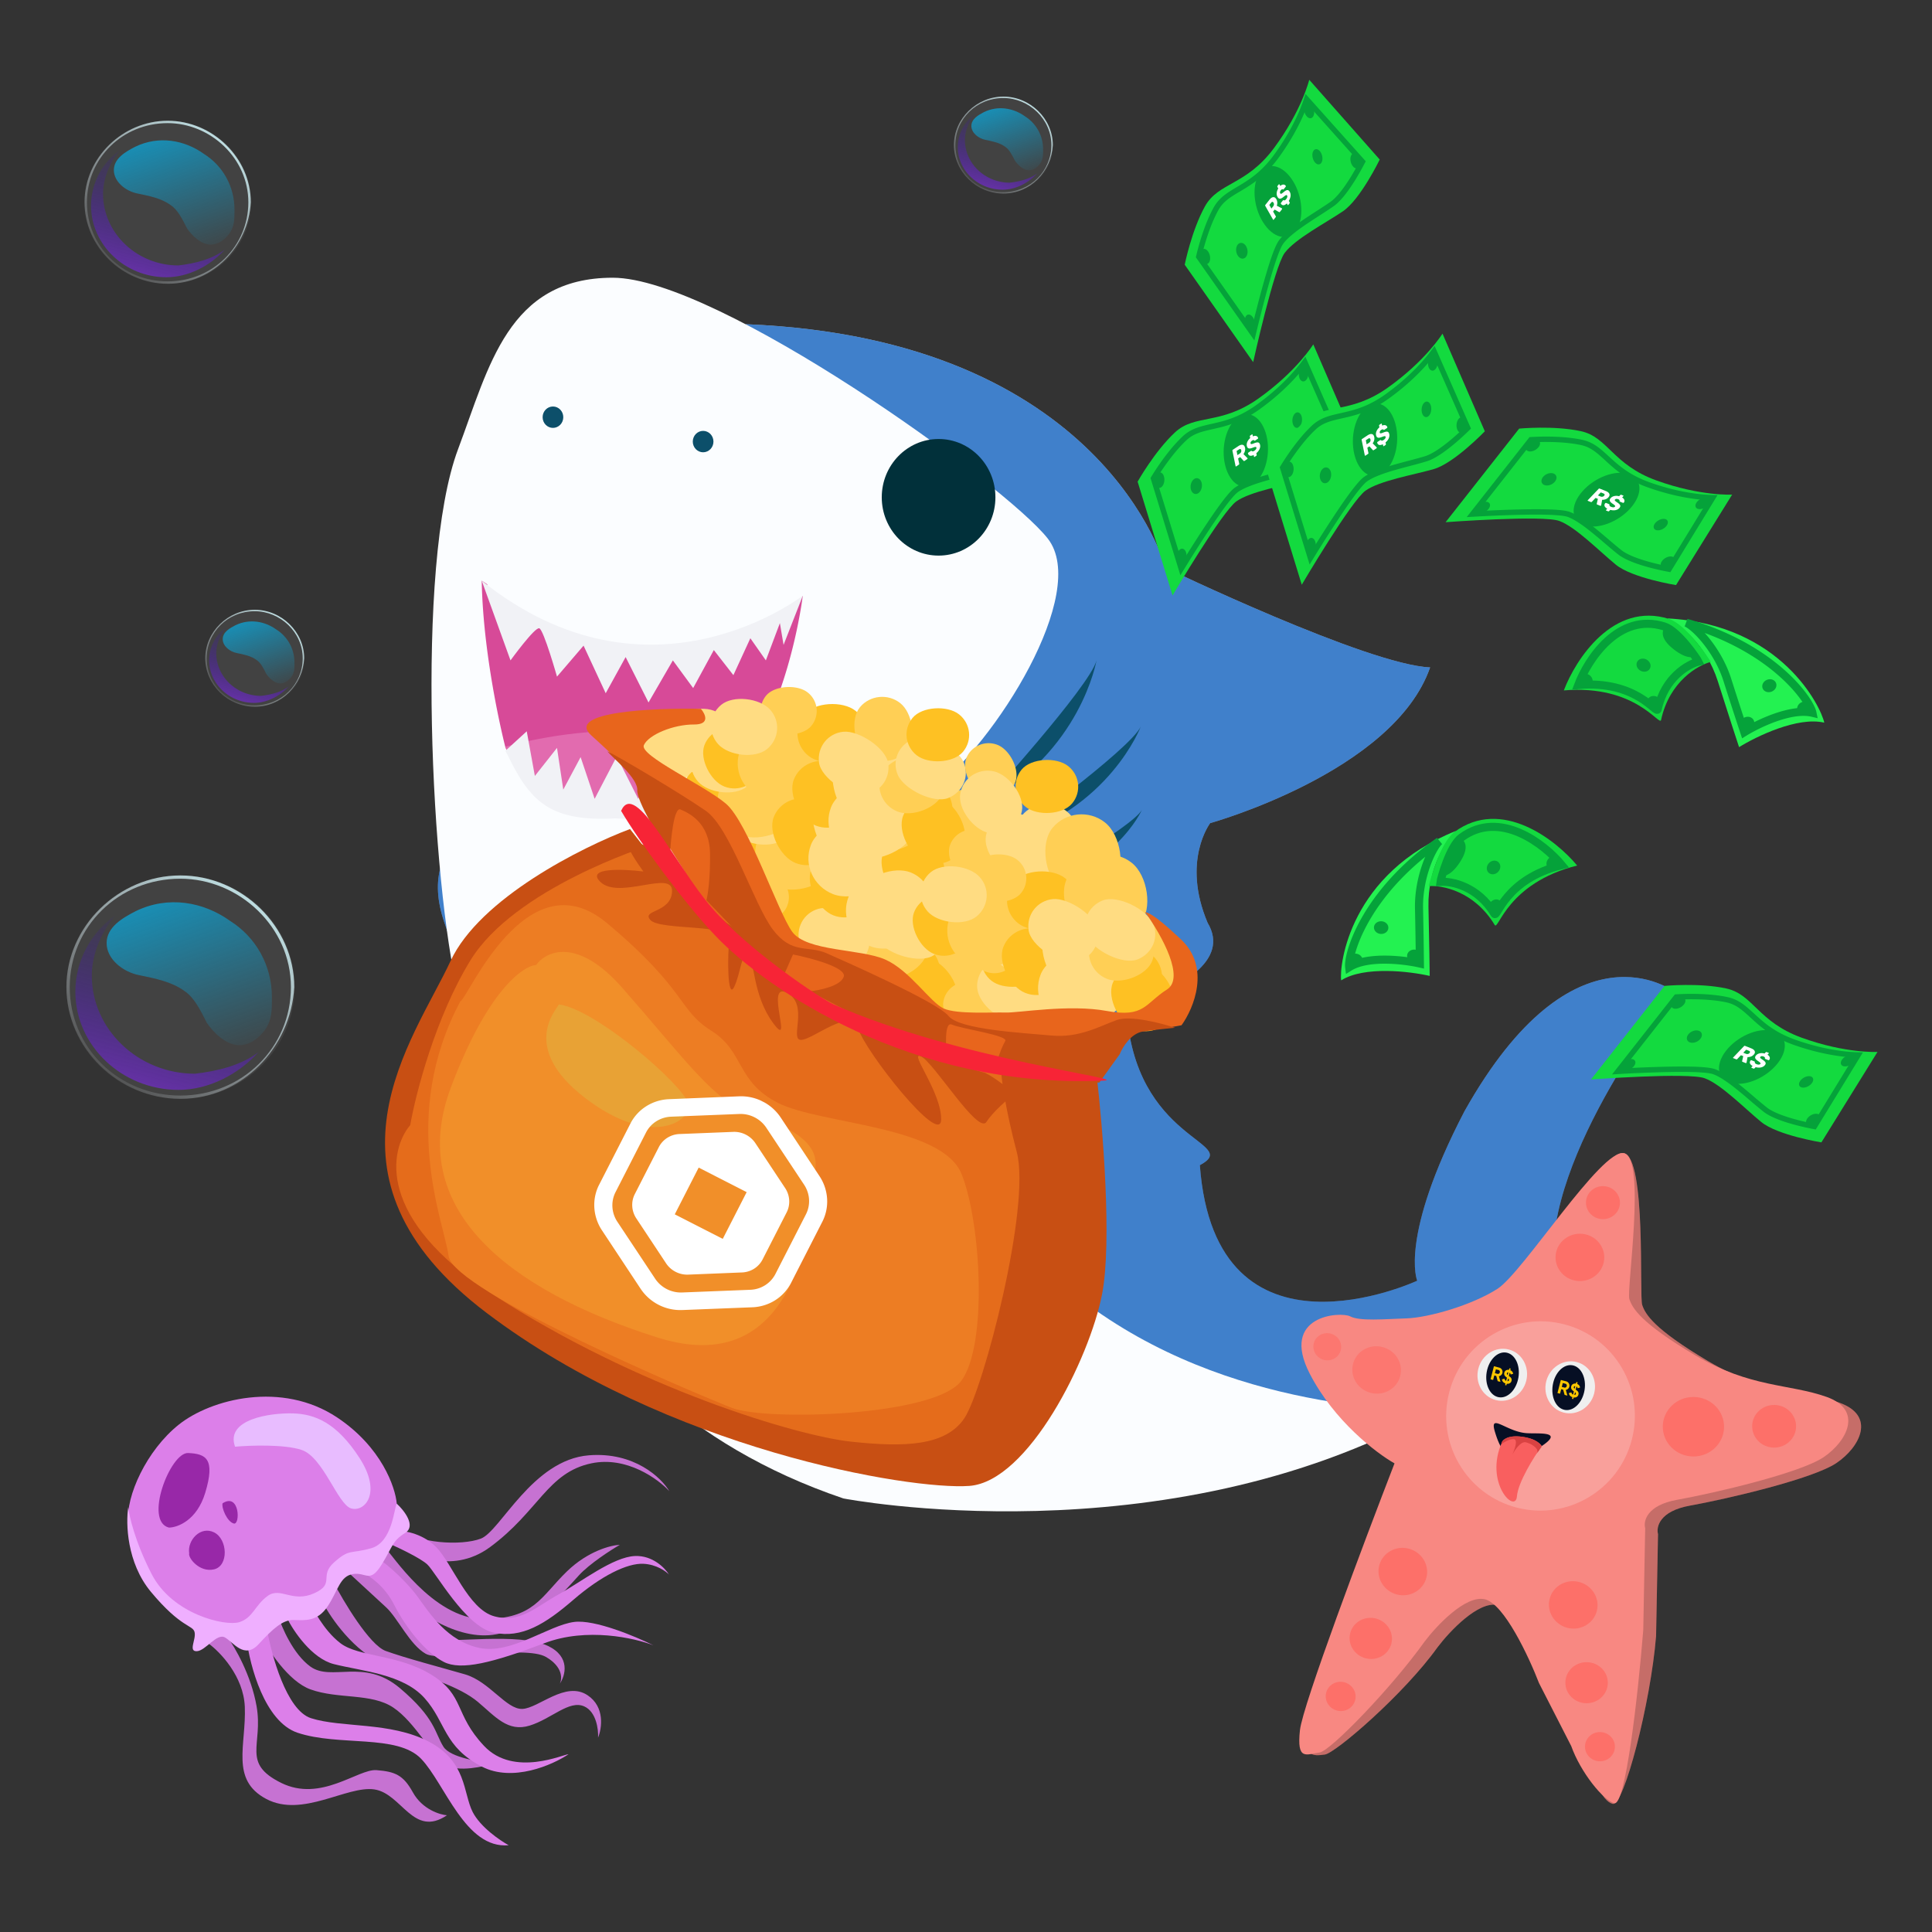 <svg width="320" height="320" fill="none" xmlns="http://www.w3.org/2000/svg"><rect width="100%" height="100%" fill="#333333" stroke="none"/><g clip-path="url(#a)"><path d="M77.7 137.159c-2.47-.937-4.083-1.557-4.083-1.557s39.606-62.466 40.462-64.239c.856-1.772 9.474-17.664 9.474-17.664 59.349 2.384 69.495 40.34 69.495 40.34s33.433 16.075 43.824 16.503c-6.051 17.359-36.428 25.793-36.428 25.793s-4.768 6.235-.428 16.503c3.717 6.227-4.338 10.852-13.451 13.94 1.13 22.506 19.335 22.353 12.167 26.217 2.567 34.717 36.001 19.131 36.001 19.131s-3.056-7.151 7.823-28.055c18.214-32.455 34.711-19.831 34.711-19.831s-21.615 27.16-19.9 45.577c2.246 24.129 19.05 31.28 28.158 34.398-29.033 24.02-48.592-10.269-48.592-10.269-29.949 4.462-157.449-54.459-157.449-54.459s3.669.917-5.866-26.649c-2.537-7.336-.41-12.338 4.082-15.679z" fill="url(#b)"/><path d="M77.7 137.159c-2.47-.937-4.083-1.557-4.083-1.557s39.606-62.466 40.462-64.239c.856-1.772 9.474-17.664 9.474-17.664 59.349 2.384 69.495 40.34 69.495 40.34s33.433 16.075 43.824 16.503c-6.051 17.359-36.428 25.793-36.428 25.793s-4.768 6.235-.428 16.503c3.717 6.227-4.338 10.852-13.451 13.94 1.13 22.506 19.335 22.353 12.167 26.217 2.567 34.717 36.001 19.131 36.001 19.131s-3.056-7.151 7.823-28.055c18.214-32.455 34.711-19.831 34.711-19.831s-21.615 27.16-19.9 45.577c2.246 24.129 19.05 31.28 28.158 34.398-29.033 24.02-48.592-10.269-48.592-10.269-29.949 4.462-157.449-54.459-157.449-54.459s3.669.917-5.866-26.649c-2.537-7.336-.41-12.338 4.082-15.679z" fill="#4080CB"/><path d="M75.88 74.369c-7.242 19.257-4.34 72.359 0 90.145 4.34 17.787 11.308 65.889 63.811 83.676 0 0 52.931 10.268 97.244-14.242-12.591-.917-43.824-2.689-66.867-26.71-22.982-24.02-24.754-53.053-24.754-53.053s-1.711-15.097 8.924-23.104 26.282-32.944 19.314-41.868S118.848 46 101.49 46c-17.359 0-20.491 14.755-25.61 28.369z" fill="#FBFDFF"/><path d="M162.916 133.041s17.664-19.437 18.703-23.654c0-.061-2.567 15.158-18.703 23.654zM188.952 120.328s-5.195 13.752-22.248 18.642c0 0 20.537-14.852 22.248-18.642zM189.133 134.137s-4.584 10.451-19.926 13.385c0 0 18.398-10.513 19.926-13.385zM91.586 70.873c.946 0 1.712-.793 1.712-1.772 0-.98-.766-1.773-1.712-1.773-.945 0-1.711.794-1.711 1.773 0 .979.766 1.772 1.711 1.772zM116.458 74.912c.946 0 1.712-.793 1.712-1.772 0-.98-.766-1.773-1.712-1.773-.945 0-1.711.794-1.711 1.773 0 .979.766 1.772 1.711 1.772z" fill="#0C4F6A"/><path d="M120.677 105.409c-5.012 2.261-10.635 2.445-16.013 1.467-.673.306-1.345.489-2.079.489h-.122c-.917 0-1.772-.306-2.567-.795-.367.123-.794.123-1.222.123a4.786 4.786 0 0 1-3.179-1.162c-.244.061-.489.061-.733.061-1.59 0-2.75-.611-3.545-1.589-.306.061-.55.122-.856.122-1.222 0-2.567-.55-3.423-1.466-.06-.062-.06-.062-.122-.123a4.27 4.27 0 0 1-.856-1.283c-2.933.489-4.95-1.895-5.256-4.462-.611-.428-.917-.611-.917-.611.245 13.385 3.912 27.565 3.912 27.565s4.034 10.391 24.448 11.002c20.415.611 24.816-36.061 24.816-36.061s-1.284 1.833-12.286 6.723z" fill="#D74A98"/><path d="M83.7 123.685s10.635-3.178 21.515-2.506c10.88.612 17.297 5.99 17.297 5.99s-5.806 8.557-16.136 7.457c-10.33-1.039-19.742-2.261-22.676-10.941z" fill="#E26BAF"/><path d="m79.787 96.18 4.768 13.202s4.034-5.562 4.767-5.318c.733.245 2.934 8.007 2.934 8.007l4.4-5.134 3.668 7.885 3.3-5.99 3.79 7.518 4.034-6.968 3.362 4.584 3.422-6.295 3.24 4.156 2.811-6.112 2.568 3.667 2.322-6.173.611 3.606 3.179-8.13c-.061-.06-25.305 19.804-53.176-2.505zM83.7 124.364l3.545-3.239 1.345 7.396 3.667-4.646 1.04 6.907 2.872-5.379 2.323 6.907 3.667-7.029 3.545 7.029 3.423-6.418 3.545 4.768 2.139-6.418 3.973 3.729.733-5.99 3.851 4.095s-4.217 10.574-21.454 9.474c-11.002.611-14.18-2.995-17.847-10.513l-.367-.673z" fill="#F1F2F6"/><path d="M155.459 92.025c5.199 0 9.413-4.323 9.413-9.657 0-5.333-4.214-9.657-9.413-9.657-5.198 0-9.412 4.324-9.412 9.657 0 5.334 4.214 9.657 9.412 9.657z" fill="#01303A"/><path d="M115.769 156.342c-.539 2.749-4.74 5.157-7.606 4.59-2.866-.568-4.752-3.256-4.213-6.006.54-2.749 4.741-5.157 7.607-4.59 2.866.568 4.752 3.256 4.212 6.006zM167.346 168.88c-1.387 2.445.252 6.945 2.817 8.323 2.565 1.379 5.769.513 7.157-1.932 1.387-2.446-.252-6.946-2.817-8.324-2.565-1.378-5.77-.513-7.157 1.933z" fill="#FFDC82"/><path d="M113.299 156.741c-.47 2.398 2.035 5.719 4.462 6.199 2.427.481 4.775-1.074 5.246-3.471.47-2.398-2.035-5.719-4.462-6.199-2.427-.481-4.775 1.074-5.246 3.471zM168.975 170.748c-1.21 2.132-5.302 3.09-7.475 1.923-2.172-1.167-2.952-3.842-1.742-5.975 1.21-2.132 5.302-3.09 7.474-1.923 2.173 1.167 2.953 3.842 1.743 5.975z" fill="#FEC123"/><path d="M132.97 158.162c-.644 3.281-5.533 6.179-8.854 5.522-3.321-.657-5.491-3.85-4.847-7.131.643-3.281 5.532-6.179 8.853-5.522 3.321.658 5.491 3.85 4.848 7.131zM152.994 159.398c-1.655 2.918.189 8.229 3.161 9.826 2.973 1.596 6.725.525 8.38-2.393 1.656-2.919-.189-8.229-3.161-9.826-2.972-1.597-6.724-.526-8.38 2.393z" fill="#FFCF55"/><path d="M128.873 159.782c-.52 2.65 2.249 6.32 4.931 6.851 2.682.531 5.278-1.187 5.798-3.837.52-2.65-2.249-6.32-4.931-6.851-2.682-.531-5.278 1.187-5.798 3.837zM155.065 163.227c-1.337 2.358-5.86 3.416-8.261 2.127-2.401-1.29-3.263-4.247-1.926-6.604s5.86-3.416 8.261-2.126c2.401 1.29 3.263 4.246 1.926 6.603z" fill="#FEC123"/><path d="M149.982 164.868c-.669 3.407-5.746 6.417-9.194 5.735-3.449-.683-5.703-3.998-5.034-7.405.669-3.408 5.745-6.417 9.194-5.735 3.449.683 5.703 3.998 5.034 7.405z" fill="#FFDC82"/><path d="M135.579 153.773c-1.719 3.031.196 8.546 3.283 10.204 3.086 1.658 6.982.546 8.702-2.485 1.719-3.031-.196-8.545-3.283-10.204-3.087-1.658-6.983-.545-8.702 2.485z" fill="#FFDC82"/><path d="M147.753 162.485c-.52 2.65 2.249 6.321 4.931 6.851 2.682.531 5.278-1.186 5.798-3.836.52-2.65-2.249-6.321-4.931-6.852-2.682-.531-5.278 1.187-5.798 3.837zM138.847 153.36c-1.337 2.357-5.86 3.416-8.261 2.126-2.401-1.289-3.263-4.246-1.926-6.603 1.337-2.358 5.86-3.416 8.261-2.126 2.401 1.289 3.263 4.246 1.926 6.603z" fill="#FEC123"/><path d="M156.268 165.81c-.42 2.145 1.821 5.117 3.992 5.546 2.172.43 4.273-.96 4.694-3.106.421-2.145-1.82-5.116-3.992-5.546-2.171-.43-4.273.961-4.694 3.106zM130.157 150.518c-1.082 1.908-4.744 2.765-6.687 1.721a3.874 3.874 0 0 1-1.559-5.346c1.082-1.908 4.744-2.765 6.687-1.721a3.874 3.874 0 0 1 1.559 5.346zM153.541 157.706c-.495 2.524-4.256 4.753-6.81 4.248-2.555-.506-4.224-2.962-3.729-5.485.495-2.524 4.256-4.754 6.81-4.248 2.555.505 4.224 2.961 3.729 5.485z" fill="#FFCF55"/><path d="M137.543 146.039c-1.273 2.245.145 6.33 2.432 7.558 2.286 1.229 5.172.404 6.446-1.841 1.273-2.245-.145-6.329-2.432-7.558-2.286-1.228-5.172-.404-6.446 1.841z" fill="#FFCF55"/><path d="M132.49 156.28c.795 2.474 5.778 4.593 8.26 3.892 2.482-.702 3.849-3.276 3.054-5.749-.795-2.474-5.778-4.594-8.26-3.892-2.482.702-3.85 3.276-3.054 5.749zM154.59 158.262c-2.228 1.39-7.43-.138-8.871-2.245-1.44-2.106-.802-4.941 1.427-6.332 2.228-1.39 7.431.138 8.871 2.245 1.441 2.106.802 4.941-1.427 6.332zM123.633 155.56c-1.671 1.985-6.109 2.24-8.141.645-2.031-1.595-2.324-4.497-.654-6.483 1.671-1.985 6.109-2.24 8.141-.645 2.031 1.595 2.324 4.497.654 6.483zM161.84 163.312c-.022 2.576 3.209 5.578 5.808 5.641 2.6.064 4.724-1.972 4.746-4.549.021-2.576-3.209-5.578-5.809-5.641-2.599-.064-4.724 1.973-4.745 4.549zM122.085 138.286c-1.017 2.611-5.577 4.24-8.298 3.175-2.721-1.064-4.102-4.043-3.086-6.654 1.016-2.611 5.576-4.24 8.297-3.175 2.721 1.064 4.103 4.043 3.087 6.654z" fill="#FFDC82"/><path d="M170.635 159.736c-1.798 2.162-.979 6.88 1.303 8.69 2.281 1.809 5.588 1.523 7.385-.639 1.798-2.162.979-6.881-1.303-8.69-2.281-1.81-5.588-1.524-7.385.639z" fill="#FFDC82"/><path d="M119.581 138.246c-.886 2.277.994 5.988 3.298 6.889 2.304.902 4.89-.213 5.776-2.49.887-2.277-.993-5.988-3.297-6.89-2.304-.901-4.89.214-5.777 2.491zM171.909 161.862c-1.567 1.886-5.764 2.106-7.696.574-1.932-1.532-2.228-4.303-.661-6.189 1.568-1.885 5.765-2.106 7.697-.574 1.932 1.533 2.228 4.303.66 6.189z" fill="#FEC123"/><path d="M138.689 143.113c-1.213 3.116-6.536 5.106-9.689 3.872-3.153-1.233-4.725-4.758-3.512-7.874 1.212-3.116 6.536-5.106 9.689-3.872 3.153 1.233 4.725 4.758 3.512 7.874zM158.181 147.865c-2.145 2.58-1.267 8.133 1.377 10.229 2.643 2.097 6.525 1.705 8.67-.876 2.145-2.58 1.267-8.133-1.377-10.229-2.644-2.097-6.526-1.705-8.67.876z" fill="#FFCF55"/><path d="M134.372 143.99c-.98 2.517 1.097 6.618 3.644 7.614 2.546.997 5.405-.236 6.384-2.752.98-2.517-1.097-6.619-3.644-7.615-2.546-.996-5.405.236-6.384 2.753zM159.543 152.002c-1.732 2.084-6.371 2.327-8.506.634-2.136-1.694-2.463-4.756-.73-6.84 1.732-2.084 6.371-2.328 8.506-.634 2.136 1.693 2.463 4.755.73 6.84z" fill="#FEC123"/><path d="M154.251 152.718c-1.26 3.236-6.788 5.302-10.062 4.021-3.274-1.28-4.907-4.942-3.648-8.177 1.26-3.236 6.788-5.302 10.062-4.021 3.274 1.28 4.907 4.942 3.648 8.177z" fill="#FFDC82"/><path d="M142.034 139.256c-2.227 2.68-1.315 8.446 1.43 10.623 2.746 2.177 6.777 1.77 9.004-.91 2.227-2.679 1.316-8.445-1.43-10.623-2.745-2.177-6.777-1.77-9.004.91z" fill="#FFDC82"/><path d="M152.479 149.982c-.98 2.517 1.098 6.619 3.644 7.615 2.547.996 5.405-.237 6.385-2.753.98-2.517-1.098-6.619-3.644-7.615-2.547-.996-5.405.237-6.385 2.753zM145.321 139.423c-1.733 2.085-6.372 2.328-8.507.635-2.136-1.694-2.462-4.756-.73-6.84 1.732-2.084 6.371-2.328 8.507-.635 2.135 1.694 2.462 4.756.73 6.84z" fill="#FEC123"/><path d="M160.273 154.752c-.793 2.037.889 5.358 2.95 6.164 2.061.807 4.375-.191 5.168-2.228.794-2.037-.888-5.358-2.95-6.164-2.061-.807-4.375.191-5.168 2.228zM137.27 135.093c-1.402 1.688-5.157 1.885-6.886.514a3.875 3.875 0 0 1-.591-5.537c1.403-1.687 5.158-1.885 6.887-.514a3.874 3.874 0 0 1 .59 5.537zM159.017 146.296c-.934 2.396-5.029 3.927-7.454 2.978-2.425-.948-3.635-3.66-2.702-6.057.933-2.397 5.029-3.927 7.454-2.979 2.425.949 3.635 3.661 2.702 6.058z" fill="#FFCF55"/><path d="M145.33 131.987c-1.65 1.985-.974 6.256 1.059 7.869 2.034 1.612 5.02 1.311 6.67-.674 1.65-1.985.975-6.256-1.059-7.869-2.034-1.613-5.02-1.311-6.67.674z" fill="#FFCF55"/><path d="M138.548 141.175c.346 2.575 4.877 5.542 7.444 5.289 2.566-.252 4.367-2.544 4.021-5.12-.346-2.575-4.877-5.541-7.444-5.288-2.567.252-4.367 2.544-4.021 5.119zM159.953 147.03c-2.439.975-7.289-1.448-8.335-3.776-1.046-2.327.083-5.005 2.522-5.98 2.439-.975 7.289 1.447 8.335 3.775 1.046 2.328-.083 5.006-2.522 5.981zM129.959 138.907c-1.995 1.659-6.408 1.126-8.126-.802-1.718-1.929-1.494-4.837.501-6.497 1.994-1.659 6.408-1.127 8.126.802 1.718 1.929 1.494 4.837-.501 6.497zM166.2 153.281c-.476 2.532 2.174 6.057 4.721 6.579 2.547.522 4.998-1.108 5.474-3.64s-2.174-6.057-4.721-6.578c-2.547-.522-4.998 1.107-5.474 3.639zM116.833 125.927c-1.017 2.611-5.577 4.239-8.298 3.175s-4.102-4.044-3.086-6.655c1.017-2.61 5.577-4.239 8.297-3.175 2.721 1.065 4.103 4.044 3.087 6.655z" fill="#FFDC82"/><path d="M164.417 151.087c-1.797 2.162-.979 6.881 1.303 8.69 2.282 1.81 5.588 1.524 7.386-.639 1.797-2.162.978-6.88-1.303-8.69-2.282-1.809-5.589-1.523-7.386.639z" fill="#FFDC82"/><path d="M113.364 129.598c-.887 2.277.993 5.988 3.297 6.889 2.304.901 4.89-.214 5.776-2.491.887-2.277-.993-5.988-3.297-6.889-2.304-.901-4.89.214-5.776 2.491zM165.692 153.213c-1.567 1.886-5.764 2.106-7.696.574-1.932-1.532-2.228-4.303-.66-6.188 1.567-1.886 5.764-2.106 7.696-.574 1.932 1.532 2.228 4.303.66 6.188z" fill="#FEC123"/><path d="M132.471 134.465c-1.213 3.115-6.537 5.105-9.69 3.872-3.153-1.233-4.725-4.759-3.512-7.875 1.213-3.115 6.536-5.105 9.689-3.872 3.153 1.233 4.725 4.759 3.513 7.875zM151.966 139.22c-2.145 2.581-1.267 8.133 1.377 10.23 2.644 2.096 6.526 1.704 8.67-.876 2.145-2.581 1.267-8.133-1.377-10.23-2.643-2.096-6.525-1.704-8.67.876z" fill="#FFCF55"/><path d="M128.154 135.338c-.98 2.516 1.098 6.618 3.644 7.614 2.546.996 5.405-.236 6.385-2.753.979-2.516-1.098-6.618-3.645-7.614-2.546-.996-5.405.236-6.384 2.753zM153.325 143.353c-1.732 2.084-6.371 2.328-8.506.634-2.136-1.693-2.462-4.755-.73-6.84 1.732-2.084 6.371-2.327 8.507-.634 2.135 1.694 2.462 4.756.729 6.84z" fill="#FEC123"/><path d="M148.032 144.07c-1.26 3.235-6.788 5.302-10.062 4.021-3.274-1.281-4.907-4.942-3.647-8.178 1.259-3.235 6.788-5.301 10.062-4.021 3.274 1.281 4.907 4.942 3.647 8.178z" fill="#FFDC82"/><path d="M135.818 130.608c-2.227 2.679-1.315 8.445 1.43 10.622 2.746 2.178 6.777 1.77 9.004-.909 2.228-2.68 1.316-8.446-1.43-10.623-2.745-2.177-6.776-1.77-9.004.91z" fill="#FFDC82"/><path d="M146.261 141.334c-.979 2.516 1.098 6.618 3.644 7.614 2.547.996 5.405-.236 6.385-2.753.98-2.516-1.098-6.618-3.644-7.614-2.547-.996-5.405.236-6.385 2.753zM139.103 130.775c-1.732 2.084-6.371 2.328-8.507.634-2.135-1.693-2.462-4.755-.73-6.84 1.733-2.084 6.372-2.327 8.507-.634s2.462 4.756.73 6.84z" fill="#FEC123"/><path d="M154.053 146.104c-.793 2.037.889 5.358 2.95 6.164 2.062.806 4.376-.191 5.169-2.229.793-2.037-.889-5.357-2.95-6.164-2.062-.806-4.376.192-5.169 2.229zM131.054 126.445c-1.403 1.687-5.158 1.884-6.887.513a3.875 3.875 0 0 1-.591-5.537c1.403-1.687 5.158-1.884 6.887-.513a3.875 3.875 0 0 1 .591 5.537zM152.802 137.651c-.933 2.397-5.029 3.927-7.454 2.979-2.425-.949-3.635-3.661-2.702-6.058.933-2.396 5.029-3.927 7.454-2.978 2.425.948 3.635 3.66 2.702 6.057z" fill="#FFCF55"/><path d="M139.115 123.342c-1.65 1.985-.974 6.256 1.059 7.869 2.034 1.613 5.02 1.311 6.67-.674 1.65-1.985.975-6.256-1.059-7.869-2.034-1.612-5.02-1.311-6.67.674z" fill="#FFCF55"/><path d="M132.333 132.531c.346 2.575 4.877 5.541 7.444 5.289 2.567-.253 4.367-2.545 4.021-5.12-.346-2.575-4.877-5.541-7.444-5.289-2.567.252-4.367 2.545-4.021 5.12zM153.734 138.382c-2.439.975-7.289-1.448-8.335-3.776-1.046-2.328.083-5.006 2.522-5.981 2.439-.975 7.29 1.448 8.336 3.776 1.046 2.328-.084 5.005-2.523 5.981zM123.744 130.262c-1.994 1.66-6.408 1.127-8.126-.802-1.718-1.928-1.494-4.837.501-6.496 1.995-1.66 6.408-1.127 8.126.801 1.718 1.929 1.494 4.838-.501 6.497zM159.981 144.633c-.476 2.532 2.174 6.057 4.721 6.578 2.548.522 4.998-1.108 5.475-3.639.476-2.532-2.174-6.057-4.722-6.579-2.547-.522-4.998 1.108-5.474 3.64z" fill="#FFDC82"/><path d="M121.35 124.38c-1.016 2.611-5.576 4.24-8.297 3.175-2.721-1.064-4.103-4.044-3.086-6.654 1.016-2.611 5.576-4.24 8.297-3.176 2.721 1.065 4.103 4.044 3.086 6.655zM167.743 144.876c-1.797 2.163-.979 6.881 1.303 8.69 2.282 1.81 5.588 1.524 7.386-.638 1.797-2.163.978-6.881-1.303-8.691-2.282-1.809-5.589-1.523-7.386.639z" fill="#FFDC82"/><path d="M116.689 123.391c-.886 2.277.993 5.988 3.297 6.889 2.304.901 4.89-.214 5.777-2.491.886-2.277-.994-5.988-3.298-6.889-2.303-.901-4.89.214-5.776 2.491zM169.015 147.006c-1.568 1.886-5.765 2.106-7.697.574-1.932-1.532-2.227-4.303-.66-6.188 1.567-1.886 5.764-2.106 7.696-.574 1.932 1.532 2.228 4.303.661 6.188z" fill="#FEC123"/><path d="M135.797 128.258c-1.213 3.115-6.537 5.105-9.69 3.872-3.152-1.233-4.725-4.759-3.512-7.875 1.213-3.115 6.537-5.105 9.689-3.872 3.153 1.233 4.726 4.759 3.513 7.875zM155.287 133.009c-2.145 2.581-1.267 8.133 1.377 10.23 2.644 2.096 6.526 1.704 8.671-.876 2.144-2.581 1.267-8.133-1.377-10.23-2.644-2.096-6.526-1.704-8.671.876z" fill="#FFCF55"/><path d="M131.479 129.131c-.98 2.516 1.098 6.618 3.644 7.614 2.547.996 5.405-.236 6.385-2.753.98-2.516-1.098-6.618-3.644-7.614-2.547-.997-5.405.236-6.385 2.753zM156.65 137.146c-1.733 2.084-6.372 2.328-8.507.634-2.135-1.693-2.462-4.755-.73-6.84 1.733-2.084 6.371-2.327 8.507-.634 2.135 1.694 2.462 4.756.73 6.84z" fill="#FEC123"/><path d="M151.358 137.863c-1.259 3.235-6.788 5.302-10.062 4.021-3.274-1.281-4.907-4.942-3.647-8.178 1.259-3.235 6.788-5.301 10.062-4.021 3.274 1.281 4.907 4.942 3.647 8.178z" fill="#FFDC82"/><path d="M139.143 124.401c-2.228 2.679-1.316 8.445 1.429 10.622 2.746 2.178 6.777 1.77 9.005-.909 2.227-2.68 1.315-8.446-1.43-10.623-2.746-2.177-6.777-1.77-9.004.91z" fill="#FFDC82"/><path d="M149.586 135.127c-.979 2.516 1.098 6.618 3.645 7.614 2.546.996 5.405-.236 6.384-2.753.98-2.516-1.098-6.618-3.644-7.614-2.546-.996-5.405.236-6.385 2.753zM142.428 124.568c-1.732 2.084-6.371 2.328-8.507.634-2.135-1.693-2.462-4.756-.73-6.84 1.733-2.084 6.372-2.327 8.507-.634 2.136 1.693 2.462 4.756.73 6.84z" fill="#FEC123"/><path d="M157.38 139.897c-.793 2.037.889 5.358 2.95 6.164 2.062.806 4.376-.191 5.169-2.229.793-2.037-.889-5.357-2.95-6.164-2.062-.806-4.376.192-5.169 2.229zM134.374 120.234c-1.402 1.687-5.158 1.884-6.886.513a3.874 3.874 0 0 1-.591-5.537c1.402-1.687 5.157-1.884 6.886-.513a3.875 3.875 0 0 1 .591 5.537zM156.123 131.44c-.933 2.397-5.028 3.927-7.453 2.979-2.426-.949-3.635-3.661-2.702-6.058.933-2.396 5.028-3.927 7.453-2.978 2.425.948 3.635 3.66 2.702 6.057z" fill="#FFCF55"/><path d="M142.438 117.131c-1.65 1.985-.975 6.256 1.059 7.869 2.033 1.613 5.02 1.311 6.669-.674 1.65-1.985.975-6.256-1.059-7.869-2.033-1.612-5.02-1.311-6.669.674z" fill="#FFCF55"/><path d="M135.659 126.32c.346 2.575 4.877 5.541 7.444 5.289 2.567-.253 4.367-2.545 4.021-5.12-.346-2.575-4.877-5.541-7.443-5.289-2.567.253-4.368 2.545-4.022 5.12zM157.06 132.175c-2.438.975-7.289-1.448-8.335-3.776-1.046-2.328.083-5.006 2.522-5.981 2.439-.975 7.29 1.448 8.336 3.776 1.046 2.328-.084 5.005-2.523 5.981zM127.067 124.051c-1.995 1.66-6.409 1.127-8.127-.802-1.718-1.928-1.493-4.837.501-6.496 1.995-1.66 6.409-1.127 8.127.801 1.717 1.929 1.493 4.838-.501 6.497zM163.304 138.422c-.476 2.532 2.173 6.057 4.721 6.579 2.547.521 4.998-1.108 5.474-3.64s-2.174-6.057-4.721-6.579c-2.548-.521-4.998 1.108-5.474 3.64zM153.902 151.15c-1.016 2.61-5.577 4.239-8.297 3.175-2.721-1.065-4.103-4.044-3.087-6.655 1.017-2.611 5.577-4.24 8.298-3.175 2.721 1.064 4.102 4.044 3.086 6.655z" fill="#FFDC82"/><path d="M169.306 135.025c-1.798 2.162-.979 6.88 1.303 8.69 2.281 1.809 5.588 1.523 7.385-.639 1.798-2.162.979-6.881-1.303-8.69-2.281-1.81-5.588-1.524-7.385.639z" fill="#FFDC82"/><path d="M151.395 151.109c-.887 2.277.993 5.988 3.297 6.89 2.304.901 4.89-.214 5.776-2.491.887-2.277-.993-5.988-3.297-6.889-2.304-.902-4.89.214-5.776 2.49zM177.578 133.073c-1.567 1.886-5.764 2.106-7.696.574-1.932-1.532-2.228-4.303-.661-6.189 1.568-1.885 5.765-2.106 7.697-.574 1.932 1.532 2.228 4.303.66 6.189zM159.513 124.51c-1.568 1.886-5.765 2.106-7.697.574-1.932-1.532-2.227-4.303-.66-6.188 1.567-1.886 5.764-2.106 7.696-.574 1.933 1.532 2.228 4.303.661 6.188z" fill="#FEC123"/><path d="M170.507 155.976c-1.213 3.116-6.537 5.106-9.69 3.873-3.152-1.234-4.725-4.759-3.512-7.875 1.213-3.116 6.537-5.105 9.69-3.872 3.152 1.233 4.725 4.759 3.512 7.874zM174.348 137.103c-2.145 2.581-1.267 8.133 1.377 10.23 2.644 2.096 6.526 1.704 8.67-.876 2.145-2.581 1.267-8.133-1.376-10.23-2.644-2.096-6.526-1.704-8.671.876z" fill="#FFCF55"/><path d="M178.779 143.783c-2.144 2.58-1.266 8.133 1.377 10.229 2.644 2.097 6.526 1.705 8.671-.876 2.145-2.58 1.267-8.133-1.377-10.229-2.644-2.097-6.526-1.705-8.671.876z" fill="#FFCF55"/><path d="M184.758 154.982c-2.145 2.58-1.267 8.133 1.377 10.229 2.643 2.097 6.525 1.705 8.67-.876 2.145-2.58 1.267-8.132-1.377-10.229-2.644-2.097-6.525-1.704-8.67.876z" fill="#FFCF55"/><path d="M166.185 156.849c-.98 2.517 1.098 6.619 3.644 7.615 2.547.996 5.405-.237 6.385-2.753.979-2.517-1.098-6.619-3.644-7.615-2.547-.996-5.405.237-6.385 2.753zM191.358 164.865c-1.733 2.084-6.372 2.328-8.507.634-2.135-1.693-2.462-4.756-.73-6.84 1.733-2.084 6.371-2.328 8.507-.634 2.135 1.693 2.462 4.756.73 6.84z" fill="#FEC123"/><path d="M186.068 165.581c-1.26 3.236-6.788 5.302-10.062 4.022-3.274-1.281-4.907-4.942-3.648-8.178 1.26-3.235 6.789-5.302 10.063-4.021 3.274 1.281 4.907 4.942 3.647 8.177z" fill="#FFDC82"/><path d="M173.85 152.119c-2.228 2.68-1.316 8.446 1.43 10.623 2.745 2.177 6.776 1.77 9.004-.91 2.227-2.679 1.315-8.445-1.43-10.622-2.746-2.178-6.777-1.77-9.004.909z" fill="#FFDC82"/><path d="M184.296 162.845c-.979 2.517 1.098 6.619 3.645 7.615 2.546.996 5.405-.236 6.384-2.753.98-2.517-1.097-6.618-3.644-7.615-2.546-.996-5.405.237-6.385 2.753zM177.138 152.287c-1.732 2.084-6.371 2.327-8.507.634-2.135-1.693-2.462-4.756-.73-6.84 1.733-2.084 6.372-2.328 8.507-.634 2.136 1.693 2.462 4.756.73 6.84z" fill="#FEC123"/><path d="M160.046 125.604c-.793 2.037.889 5.358 2.95 6.164 2.062.806 4.376-.191 5.169-2.229.793-2.037-.889-5.357-2.95-6.164-2.062-.806-4.376.192-5.169 2.229zM169.088 147.957c-1.402 1.687-5.158 1.884-6.886.513-1.729-1.371-1.994-3.85-.591-5.537 1.402-1.687 5.158-1.884 6.886-.513a3.874 3.874 0 0 1 .591 5.537zM190.834 159.159c-.933 2.397-5.028 3.927-7.453 2.979-2.426-.949-3.635-3.661-2.702-6.058.933-2.397 5.028-3.927 7.453-2.978 2.425.948 3.635 3.66 2.702 6.057z" fill="#FFCF55"/><path d="M177.148 144.85c-1.65 1.985-.975 6.256 1.059 7.869 2.033 1.613 5.02 1.311 6.669-.674 1.65-1.985.975-6.256-1.059-7.869-2.034-1.613-5.02-1.311-6.669.674z" fill="#FFCF55"/><path d="M170.364 154.039c.346 2.575 4.877 5.541 7.444 5.288 2.567-.252 4.367-2.544 4.021-5.119-.346-2.575-4.877-5.541-7.444-5.289-2.566.252-4.367 2.544-4.021 5.12z" fill="#FFDC82"/><path d="M188.439 158.901c-2.439.975-7.289-1.448-8.335-3.775-1.046-2.328.083-5.006 2.522-5.981 2.439-.975 7.29 1.448 8.336 3.775 1.046 2.328-.084 5.006-2.523 5.981zM161.777 151.77c-1.995 1.659-6.409 1.127-8.127-.802-1.718-1.928-1.493-4.837.501-6.497 1.995-1.659 6.409-1.126 8.127.802 1.717 1.929 1.493 4.837-.501 6.497zM159.06 131.383c-.477 2.532 2.173 6.057 4.721 6.578 2.547.522 4.998-1.108 5.474-3.639.476-2.532-2.174-6.057-4.721-6.579-2.548-.522-4.998 1.108-5.474 3.64z" fill="#FFDC82"/><path d="M97.919 121.785c-4.3-3.906 10.322-4.547 18.171-4.38.747.871 1.564 2.61-1.146 2.594-3.387-.019-7.536 1.693-8.3 3.423-.763 1.729 9.931 6.597 13.586 9.687 3.656 3.089 8.603 17.968 10.997 21.239 2.395 3.271 11.32 2.782 15.397 4.581 4.077 1.8 7.478 7.139 9.702 8.12 2.223.982 8.009.583 10.189.66 2.181.076 10.514-1.412 16.797-.263 6.283 1.15 6.291-1.209 9.987-3.563 2.957-1.883-.722-8.733-3.639-12.825.412.181 1.047-.099 5.963 4.551 4.915 4.649 2.099 11.407.077 14.205-.758.157-2.889.526-5.346.741-2.456.214-4.847 1.839-5.238 2.946l-11.876 7.066c-11.03-3.884-33.263-11.729-33.955-12.034-.865-.382-22.477-17.302-23.113-19.206-.508-1.524-5.684-9.644-8.208-13.513-.218-1.622-1.024-5.235-2.498-6.713-1.842-1.846-2.173-2.435-7.547-7.316z" fill="#E8651C"/><path d="M105.552 130.911c.146-2.003-4.004-5.31-4.967-6.473 1.606.708 12.249 7.03 16.316 9.858 4.066 2.828 7.937 15.46 11.102 19.662 3.165 4.201 5.807 2.563 8.896 3.926 3.088 1.363 18.408 8.125 20.21 10.397 1.803 2.271 12.349 2.793 17.025 3.233 4.677.441 8.087-1.597 10.881-2.578 2.236-.785 7.342.534 9.616 1.292-.923.084-3.274.326-5.292.617-2.017.29-3.421 2.623-3.87 3.753l-3.382 4.707c-5.074.123-13.687-1.287-15.847-.942-2.7.432-.301-5.004.259-5.938.56-.934-7.231-2.011-8.837-2.72-1.285-.567-1.028 3.779-.739 6.022l-4.942-2.181-17.864-9.361c1.645-.16 5.074-.86 5.63-2.387.555-1.526-5.369-3.108-8.401-3.708l-1.8 4.077-12.539-13.062c.222-.837.652-3.551.597-7.708-.068-5.197-3.527-6.724-4.886-7.324-1.087-.479-1.619 4.895-1.749 7.643-1.855-2.935-5.534-9.204-5.417-10.805z" fill="#C84F13"/><path d="M74.622 159.18c4.822-10.39 21.827-18.906 29.727-21.865 5.907 7.577 18.066 22.883 19.45 23.494l36.694 16.196 21.161 1.221c.99 8.458 2.555 27.522.888 36.115-2.084 10.742-12.234 31.062-21.995 31.773-9.761.711-49.928-5.947-79.92-28.632-29.992-22.685-12.032-45.315-6.005-58.302z" fill="#C84F13"/><path d="M81.568 214.357c-19.273-12.522-17.11-23.889-13.62-28.007.901-5.162 4.162-17.855 9.995-27.326 7.292-11.838 28.967-18.805 29.803-19.027.836-.221 4.501 6.859 17.945 19.878 10.755 10.416 31.25 16.155 40.154 17.723.067 1.407.676 6.026 2.57 13.239 2.368 9.017-5.548 39.327-8.649 44.011-3.1 4.684-9.983 4.893-18.857 3.929-8.875-.965-35.25-8.768-59.341-24.42z" fill="#E56C1B"/><path d="M100.561 152.916c-13.357-11.21-23.155 12.66-24.292 12.896-10.208 19.114-2.786 36.413-1.962 42.239.824 5.825 41.25 22.93 46.919 25.137 5.669 2.207 33.626 1.408 37.998-4.485 4.373-5.894 3.279-26.158.05-34.226-3.23-8.068-23.373-8.249-30.376-11.783-7.002-3.533-5.547-8.501-11.096-11.983-5.549-3.483-3.884-6.586-17.241-17.795z" fill="#ED7D23"/><path d="M103.073 163.619c-7.47-8.494-12.626-6.065-14.27-3.789-2.23.147-8.18 4.42-14.14 20.33-7.45 19.888 9.163 33.42 34.153 41.35s25.911-23.253 26.268-28.41c.357-5.157-7.369-7.386-12.365-9.443-4.997-2.058-10.308-9.422-19.646-20.038z" fill="#F18F29"/><path d="M96.936 181.874c-10.922-8.364-4.754-14.646-4.373-15.511 6.146.794 20.658 13.399 21.406 16.386.748 2.987-6.11 7.489-17.033-.875z" fill="#E8A235"/><path d="M99.45 146.078c-2.486-2.396 3.706-2.153 7.112-1.732-1.013-1.382-2.95-4.284-2.59-4.833.361-.55 2.968.522 4.226 1.127 3.717 3.953 11.423 11.98 12.511 12.46 1.359.599 10.377 9.599 11.365 10.035.989.436 15.422 8.873 16.04 9.146.617.273 13.794 5.203 14.767 5.337.78.108 3.823 2.376 5.248 3.497-1.109.839-3.607 2.955-4.733 4.702-1.407 2.184-8.76-9.919-10.86-10.846-2.101-.927 3.429 5.942 3.345 10.481-.084 4.539-12.576-11.307-13.723-15.062-1.148-3.754-7.647 1.94-9.526 1.849-1.878-.092 1.411-5.873-2.31-7.81-3.72-1.938 1.191 9.677-2.235 5.065-3.426-4.612-3.098-10.372-4.116-11.412-1.017-1.039-1.294 3.267-2.399 5.437-1.105 2.169-1.111-5.51-.747-8.006.363-2.497-11.495-1.383-13.09-3.121-1.595-1.737 3.453-1.133 3.58-4.767.128-3.634-8.759 1.448-11.865-1.547z" fill="#C84F13"/><path d="M118.63 155.133c-5.231-5.451-12.899-15.928-15.754-20.83 2.345-5.312 8.894 8.945 15.042 16.087 6.148 7.142 18.262 15.146 20.116 15.964 20.826 9.192 49.745 12.412 44.676 12.634-31.783 1.392-55.84-15.267-64.08-23.855z" fill="#F72436"/><g clip-path="url(#c)"><path d="M110.838 182.056a7.65 7.65 0 0 0-3.785 1.164 7.386 7.386 0 0 0-2.645 2.885l-5.177 10.125a7.379 7.379 0 0 0-.787 3.829 7.637 7.637 0 0 0 1.273 3.744l6.393 9.663a7.903 7.903 0 0 0 2.982 2.656 7.908 7.908 0 0 0 3.899.863l11.608-.458a7.633 7.633 0 0 0 3.781-1.159 7.384 7.384 0 0 0 2.644-2.88l5.177-10.125a7.38 7.38 0 0 0 .792-3.833 7.64 7.64 0 0 0-1.274-3.75l-6.394-9.66a7.887 7.887 0 0 0-2.992-2.675 7.874 7.874 0 0 0-3.92-.859l-11.575.47zm16.091 4.739 6.253 9.426c.484.73.767 1.568.821 2.43a4.797 4.797 0 0 1-.516 2.482l-5.047 9.868a4.795 4.795 0 0 1-1.71 1.871 4.957 4.957 0 0 1-2.45.757l-11.301.446a5.13 5.13 0 0 1-4.468-2.285l-6.254-9.423a4.95 4.95 0 0 1-.82-2.43 4.78 4.78 0 0 1 .515-2.481l5.046-9.869a4.79 4.79 0 0 1 1.711-1.871 4.957 4.957 0 0 1 2.45-.757l11.302-.449a5.13 5.13 0 0 1 4.468 2.285zm-5.478.68-8.902.356a4.085 4.085 0 0 0-2.015.623 3.936 3.936 0 0 0-1.408 1.537l-3.981 7.785a3.923 3.923 0 0 0-.422 2.041c.044.708.278 1.397.677 1.996l4.92 7.429a4.193 4.193 0 0 0 1.59 1.417c.644.33 1.361.488 2.08.459l8.903-.36a4.051 4.051 0 0 0 2.013-.62c.6-.379 1.085-.91 1.405-1.538l3.981-7.785a3.931 3.931 0 0 0 .424-2.04 4.081 4.081 0 0 0-.673-1.998l-4.922-7.425a4.202 4.202 0 0 0-1.59-1.418 4.197 4.197 0 0 0-2.08-.459zm-1.739 17.721-7.948-4.064 3.959-7.742 7.948 4.065-3.959 7.741z" fill="#fff"/></g><path d="M248.055 265.855c-3.193-.731-7.978 4.366-9.971 7.006-5.479 7.673-16.858 17.49-18.638 17.744-2.226.317-3.029.169-3.594-3.372-.653-4.096 12.213-30.879 17.247-43.887-2.997-1.688-9.997-7.017-14.026-14.825-5.037-9.759 5.119-10.346 6.692-9.522 1.573.824 5.659.453 9.323.329 3.664-.123 10.868-2.189 15.085-4.908 4.217-2.72 15.099-24.258 18.811-23.416 3.712.841 2.51 23.634 3.015 25.135.505 1.5 1.841 3.93 10.926 9.318 9.086 5.389 15.635 4.702 21.741 6.878s3.392 7.369-.503 9.993c-3.894 2.624-18.029 5.932-24.275 7.055-4.996.898-5.593 3.514-5.268 4.71l-.322 16.888c-.898 11.14-5.362 28.265-7.193 27.791-1.83-.473-3.185-4.258-4.738-8.609l-5.339-10.433c-1.66-4.32-5.78-13.143-8.973-13.875z" fill="#F88882"/><path d="M248.055 265.855c-3.193-.731-7.978 4.366-9.971 7.006-5.479 7.673-16.858 17.49-18.638 17.744-2.226.317-3.029.169-3.594-3.372-.653-4.096 12.213-30.879 17.247-43.887-2.997-1.688-9.997-7.017-14.026-14.825-5.037-9.759 5.119-10.346 6.692-9.522 1.573.824 5.659.453 9.323.329 3.664-.123 10.868-2.189 15.085-4.908 4.217-2.72 15.099-24.258 18.811-23.416 3.712.841 2.51 23.634 3.015 25.135.505 1.5 1.841 3.93 10.926 9.318 9.086 5.389 15.635 4.702 21.741 6.878s3.392 7.369-.503 9.993c-3.894 2.624-18.029 5.932-24.275 7.055-4.996.898-5.593 3.514-5.268 4.71l-.322 16.888c-.898 11.14-5.362 28.265-7.193 27.791-1.83-.473-3.185-4.258-4.738-8.609l-5.339-10.433c-1.66-4.32-5.78-13.143-8.973-13.875z" fill="#000" fill-opacity=".2"/><path d="M245.931 264.89c-3.193-.731-7.978 4.366-9.972 7.006-5.479 7.673-15.597 18.114-17.378 18.368-2.225.317-3.829 1.45-3.268-3.704.448-4.124 10.628-31.171 15.662-44.179-2.997-1.689-9.998-7.018-14.027-14.825-5.036-9.759 5.12-10.346 6.693-9.522 1.573.824 5.659.452 9.323.329 3.664-.124 10.868-2.189 15.085-4.909 4.217-2.719 17.223-23.29 20.935-22.449 3.712.842.385 22.668.89 24.168.505 1.501 1.841 3.931 10.927 9.319 9.085 5.388 15.634 4.702 21.74 6.878 6.106 2.175 3.393 7.368-.502 9.992-3.895 2.625-18.03 5.933-24.275 7.056-4.996.898-5.594 3.514-5.268 4.71l-.322 16.887c-.899 11.141-2.965 29.125-4.796 28.651-1.83-.474-5.583-5.117-7.136-9.469l-5.338-10.432c-1.661-4.321-5.78-13.144-8.973-13.875z" fill="#F88882"/><ellipse cx="255.159" cy="234.528" rx="15.622" ry="15.68" transform="rotate(14.511 255.159 234.528)" fill="#F88882"/><ellipse cx="255.159" cy="234.528" rx="15.622" ry="15.68" transform="rotate(14.511 255.159 234.528)" fill="#fff" fill-opacity=".2"/><ellipse cx="248.825" cy="227.707" rx="4.093" ry="4.323" transform="rotate(14.511 248.825 227.707)" fill="#EFEFEF"/><ellipse cx="260.077" cy="229.785" rx="4.093" ry="4.323" transform="rotate(14.511 260.077 229.785)" fill="#EFEFEF"/><path d="M248.253 231.427c1.452.242 2.904-1.219 3.244-3.261.339-2.043-.563-3.894-2.015-4.135-1.452-.242-2.904 1.219-3.243 3.261-.34 2.043.562 3.894 2.014 4.135zM259.203 233.529c1.452.241 2.904-1.219 3.244-3.262.339-2.042-.563-3.894-2.015-4.135-1.451-.241-2.904 1.219-3.243 3.262-.339 2.042.563 3.894 2.014 4.135z" fill="#060F24"/><path d="m248.068 228.764-.241-.865-.325-.084-.195.752-.426-.111.56-2.164.866.224a.72.72 0 0 1 .456.342.72.72 0 0 1-.502 1.085l.268.94-.461-.119zm-.304-1.963-.165.64.439.114c.08.021.157.008.231-.039a.343.343 0 0 0 .146-.207.332.332 0 0 0-.028-.248.283.283 0 0 0-.183-.146l-.44-.114zm2.592 1.908a.615.615 0 0 1-.287.398.796.796 0 0 1-.504.084l-.07.272-.207-.054.069-.269a.91.91 0 0 1-.407-.26.73.73 0 0 1-.178-.412l.424-.119c.023.182.113.306.27.371l.138-.535-.003-.001-.005-.005a1.459 1.459 0 0 1-.295-.248.652.652 0 0 1-.111-.157.652.652 0 0 1-.029-.413.588.588 0 0 1 .289-.391.764.764 0 0 1 .488-.075l.07-.269.207.054-.071.275a.725.725 0 0 1 .481.59l-.414.117c-.017-.136-.076-.232-.176-.286l-.134.516c.172.126.285.22.34.283a.567.567 0 0 1 .115.534zm-.772-1.236a.188.188 0 0 0 .012.132c.02.041.061.087.122.141l.112-.433a.256.256 0 0 0-.161.037.206.206 0 0 0-.085.123zm.091 1.294c.139.005.224-.05.254-.165a.19.19 0 0 0-.016-.143.452.452 0 0 0-.123-.137l-.115.445zM259.151 231.037l-.241-.864-.325-.084-.195.751-.426-.11.56-2.165.866.224c.2.052.352.166.456.343a.717.717 0 0 1-.133.906.742.742 0 0 1-.369.178l.268.94-.461-.119zm-.304-1.962-.165.64.439.113c.08.021.157.008.231-.039a.343.343 0 0 0 .146-.206.331.331 0 0 0-.028-.248.285.285 0 0 0-.183-.147l-.44-.113zm2.592 1.908a.615.615 0 0 1-.287.397.795.795 0 0 1-.504.084l-.07.272-.207-.053.069-.269a.911.911 0 0 1-.407-.261.73.73 0 0 1-.178-.412l.424-.118a.428.428 0 0 0 .27.37l.138-.535-.003-.001-.005-.004a3.512 3.512 0 0 1-.158-.117 1.318 1.318 0 0 1-.137-.131.655.655 0 0 1-.111-.158.654.654 0 0 1-.029-.413.589.589 0 0 1 .289-.39.752.752 0 0 1 .488-.075l.07-.269.207.053-.071.276a.724.724 0 0 1 .481.589l-.414.118c-.017-.137-.076-.232-.176-.287l-.134.516c.172.126.285.221.34.283a.569.569 0 0 1 .115.535zm-.772-1.236a.189.189 0 0 0 .012.132c.02.04.061.087.122.14l.112-.433a.256.256 0 0 0-.161.038.2.2 0 0 0-.085.123zm.091 1.294c.139.005.224-.05.254-.166a.188.188 0 0 0-.016-.142.465.465 0 0 0-.123-.138l-.115.446z" fill="#FFC700"/><path d="M247.626 237.219c.612 1.989 1.291 3.524 3.049 4.258a3.449 3.449 0 0 0 4.513-1.852c4.041-2.64-.318-2.114-2.324-2.247-3.39-.225-6.272-3.522-5.238-.159z" fill="#060F24"/><path d="M252.01 237.962c-2.153-.257-3.052.489-3.231.895-2.998 6.751 2.232 11.943 2.471 8.994.19-2.359 2.819-6.546 4.109-8.345-.219-.408-1.196-1.288-3.349-1.544z" fill="#F95F5F"/><path d="M250.705 238.366c-.774-.02-1.665.546-2.014.832-.083-.548.853-1.587 3.399-1.229 2.546.358 3.062 1.273 3.235 1.668l-.714 1.018c.042-.064.098-.26-.013-.529-.137-.337-.801-.96-1.855-1.232-.843-.219-1.854 1.273-2.254 2.047.395-.85.991-2.555.216-2.575z" fill="#FF4E4E"/><path d="M250.705 238.366c-.774-.02-1.665.546-2.014.832-.083-.548.853-1.587 3.399-1.229 2.546.358 3.062 1.273 3.235 1.668l-.714 1.018c.042-.064.098-.26-.013-.529-.137-.337-.801-.96-1.855-1.232-.843-.219-1.854 1.273-2.254 2.047.395-.85.991-2.555.216-2.575z" fill="#000" fill-opacity=".15"/><ellipse cx="219.838" cy="223.063" rx="2.306" ry="2.248" transform="rotate(14.511 219.838 223.063)" fill="#FC7770"/><ellipse cx="228.013" cy="226.908" rx="4.035" ry="3.92" transform="rotate(14.511 228.013 226.908)" fill="#FC7770"/><ellipse cx="260.577" cy="265.822" rx="4.035" ry="3.92" transform="rotate(14.511 260.577 265.822)" fill="#FD7069"/><ellipse cx="232.351" cy="260.302" rx="4.035" ry="3.92" transform="rotate(14.511 232.351 260.302)" fill="#FD7069"/><ellipse cx="4.035" cy="3.92" rx="4.035" ry="3.92" transform="scale(-1 1) rotate(-1.123 10296.545 13662.672)" fill="#FD7069"/><ellipse cx="2.815" cy="2.735" rx="2.815" ry="2.735" transform="scale(-1 1) rotate(-1.123 9891.863 13789.953)" fill="#FD7069"/><ellipse cx="5.074" cy="4.929" rx="5.074" ry="4.929" transform="scale(-1 1) rotate(-1.123 11667.073 14689.436)" fill="#FD7069"/><ellipse cx="3.637" cy="3.533" rx="3.637" ry="3.533" transform="scale(-1 1) rotate(-1.123 11727.097 15297.32)" fill="#FD7069"/><ellipse cx="227.044" cy="271.373" rx="3.516" ry="3.401" transform="rotate(14.511 227.044 271.373)" fill="#FD7069"/><ellipse cx="3.516" cy="3.401" rx="3.516" ry="3.401" transform="scale(-1 1) rotate(-1.123 13916.212 13727.586)" fill="#FD7069"/><ellipse cx="222.057" cy="280.981" rx="2.479" ry="2.421" transform="rotate(14.511 222.057 280.981)" fill="#FD7069"/><ellipse cx="2.479" cy="2.421" rx="2.479" ry="2.421" transform="scale(-1 1) rotate(-1.123 14505.167 13792.347)" fill="#FD7069"/><path d="M188.426 79.778s2.812-5.01 6.166-8.142c3.355-3.133 7.556-1.16 13.871-5.648 6.314-4.487 9.058-8.95 9.058-8.95l7.009 16.179s-5.085 5.297-8.464 6.264c-3.38.966-8.914 1.894-11.284 3.56-2.37 1.665-10.572 15.59-10.572 15.59l-5.784-18.853z" fill="#13DA3F"/><path d="M221.708 72.666a43.345 43.345 0 0 1-2.242 2.062c-1.487 1.269-3.294 2.607-4.7 3.04-.805.247-1.731.491-2.708.75-.83.219-1.697.448-2.557.696-1.831.53-3.617 1.145-4.72 1.927-.312.222-.69.615-1.095 1.094a32.045 32.045 0 0 0-1.371 1.768c-.986 1.352-2.1 3.01-3.143 4.613a238.458 238.458 0 0 0-3.525 5.59l-4.601-14.97a39.158 39.158 0 0 1 1.42-2.179c.982-1.41 2.318-3.141 3.755-4.479 1.294-1.204 2.735-1.529 4.572-1.943l.365-.083c1.986-.452 4.338-1.066 7.177-3.101 2.807-2.012 4.832-4 6.16-5.493a26.517 26.517 0 0 0 1.62-2l5.593 12.708z" stroke="#05A23A" stroke-width=".892"/><ellipse cx="4.433" cy="5.465" rx="4.433" ry="5.465" transform="matrix(.737 -.676 .307 .952 201.402 72.402)" fill="#05A23A"/><path d="M204.755 77.249c-.025.016-.047.02-.066.012-.019-.008-.032-.026-.038-.055l-.523-2.556a.143.143 0 0 1 .009-.086.142.142 0 0 1 .054-.067l.91-.604c.288-.19.53-.262.727-.214.199.044.328.209.387.494.038.186.031.37-.021.55-.049.178-.13.342-.241.49l.659.662c.01.01.016.023.019.036a.13.13 0 0 1-.011.075.117.117 0 0 1-.046.056l-.441.293c-.042.028-.076.037-.101.027a.196.196 0 0 1-.058-.042l-.558-.612-.345.228.179.873a.143.143 0 0 1-.009.086.144.144 0 0 1-.055.068l-.431.286zm.203-1.867.388-.258a.556.556 0 0 0 .215-.245.499.499 0 0 0 .03-.301c-.021-.102-.064-.168-.128-.197-.062-.03-.147-.01-.257.063l-.388.257.14.68zm2.846.292c-.025.016-.047.02-.066.013-.02-.008-.032-.027-.038-.056l-.056-.271a1.09 1.09 0 0 1-.463.133.465.465 0 0 1-.313-.105.54.54 0 0 1-.165-.284.12.12 0 0 1 .009-.068.136.136 0 0 1 .048-.063l.421-.28c.031-.02.056-.029.074-.026a.18.18 0 0 1 .058.02c.026.027.058.049.097.065a.278.278 0 0 0 .145.006.689.689 0 0 0 .204-.1.902.902 0 0 0 .277-.263.355.355 0 0 0 .061-.259c-.012-.058-.04-.093-.083-.106-.044-.016-.109-.011-.195.013a2.53 2.53 0 0 0-.334.114c-.178.07-.334.113-.467.127a.45.45 0 0 1-.325-.084c-.085-.068-.144-.184-.178-.347-.043-.21-.016-.43.081-.66.1-.233.258-.442.476-.628l-.056-.276a.143.143 0 0 1 .009-.086.142.142 0 0 1 .054-.067l.278-.184c.022-.015.043-.019.062-.01.022.006.036.024.042.053l.057.283c.161-.07.302-.1.423-.089.122.012.22.052.294.118a.429.429 0 0 1 .147.237.126.126 0 0 1-.008.073.12.12 0 0 1-.045.057l-.442.292a.136.136 0 0 1-.066.027.084.084 0 0 1-.058-.02c-.025-.05-.071-.075-.137-.079-.067-.006-.147.021-.238.082a.692.692 0 0 0-.215.214.317.317 0 0 0-.045.24c.01.052.034.088.071.109.039.018.098.018.175 0 .077-.019.18-.053.31-.103.212-.09.387-.142.526-.157.138-.017.247.01.327.078.08.067.136.18.169.34.031.154.026.313-.017.475-.041.16-.112.317-.216.469a2.042 2.042 0 0 1-.385.42l.057.275a.139.139 0 0 1-.012.089.137.137 0 0 1-.052.065l-.277.184z" fill="#fff"/><ellipse cx="198.138" cy="80.51" rx=".936" ry="1.32" transform="rotate(7.564 198.138 80.51)" fill="#05A23A"/><ellipse cx=".987" cy="1.152" rx=".987" ry="1.152" transform="matrix(.713 -.701 .333 .943 213.772 69.188)" fill="#05A23A"/><ellipse cx=".987" cy="1.152" rx=".987" ry="1.152" transform="matrix(.713 -.701 .333 .943 219.555 71.777)" fill="#05A23A"/><ellipse cx=".987" cy="1.152" rx=".987" ry="1.152" transform="matrix(.713 -.701 .333 .943 214.832 61.496)" fill="#05A23A"/><ellipse cx=".987" cy="1.152" rx=".987" ry="1.152" transform="matrix(.713 -.701 .333 .943 190.973 79.133)" fill="#05A23A"/><ellipse cx=".987" cy="1.152" rx=".987" ry="1.152" transform="matrix(.713 -.701 .333 .943 194.649 91.766)" fill="#05A23A"/><path d="M209.829 77.997s2.812-5.01 6.167-8.142c3.355-3.133 7.555-1.16 13.87-5.648 6.314-4.487 9.058-8.95 9.058-8.95l7.01 16.178s-5.086 5.298-8.465 6.264c-3.38.967-8.913 1.895-11.284 3.56-2.37 1.666-10.572 15.59-10.572 15.59l-5.784-18.852z" fill="#13DA3F"/><path d="M243.112 70.884a43.278 43.278 0 0 1-2.243 2.062c-1.487 1.27-3.294 2.607-4.7 3.04-.804.248-1.73.492-2.707.75-.831.22-1.698.448-2.558.697-1.83.53-3.616 1.144-4.72 1.927-.312.221-.69.615-1.095 1.094a32.065 32.065 0 0 0-1.37 1.768c-.987 1.352-2.1 3.009-3.144 4.613a243.766 243.766 0 0 0-3.525 5.59l-4.601-14.97a39.158 39.158 0 0 1 1.42-2.179c.982-1.41 2.318-3.141 3.755-4.48 1.294-1.203 2.736-1.528 4.573-1.942l.364-.083c1.986-.452 4.338-1.066 7.177-3.102 2.807-2.012 4.832-4 6.16-5.492a26.615 26.615 0 0 0 1.621-2l5.593 12.707z" stroke="#05A23A" stroke-width=".892"/><ellipse cx="4.433" cy="5.465" rx="4.433" ry="5.465" transform="matrix(.737 -.676 .307 .952 222.805 70.621)" fill="#05A23A"/><path d="M226.158 75.467c-.024.017-.046.02-.066.013-.019-.008-.032-.027-.038-.056l-.523-2.555a.143.143 0 0 1 .009-.086.144.144 0 0 1 .055-.068l.909-.603c.288-.19.53-.262.728-.214.199.044.327.209.386.494.038.186.031.37-.021.55-.049.178-.13.342-.241.49l.66.661a.08.08 0 0 1 .018.037.122.122 0 0 1-.011.074.12.12 0 0 1-.045.057l-.442.293c-.042.028-.076.037-.101.027a.208.208 0 0 1-.058-.042l-.558-.613-.345.229.179.873a.143.143 0 0 1-.009.086.149.149 0 0 1-.054.067l-.432.286zm.203-1.867.388-.257a.543.543 0 0 0 .215-.245.484.484 0 0 0 .03-.301c-.021-.102-.063-.168-.128-.197-.062-.03-.147-.01-.256.063l-.388.257.139.68zm2.846.293c-.025.016-.046.02-.066.012-.019-.008-.032-.026-.038-.055l-.055-.271a1.095 1.095 0 0 1-.463.133.466.466 0 0 1-.314-.105.54.54 0 0 1-.165-.284.12.12 0 0 1 .009-.068.136.136 0 0 1 .048-.063l.422-.28c.031-.02.055-.03.074-.027a.18.18 0 0 1 .057.02c.026.028.058.05.097.066.041.014.09.016.146.006a.699.699 0 0 0 .203-.1.89.89 0 0 0 .277-.263.35.35 0 0 0 .061-.26c-.012-.057-.039-.092-.083-.105-.043-.016-.108-.012-.194.013a2.48 2.48 0 0 0-.334.114c-.178.07-.334.113-.468.127a.452.452 0 0 1-.325-.084c-.085-.069-.144-.184-.177-.347-.043-.21-.016-.43.081-.66.099-.233.258-.443.475-.629l-.056-.275a.143.143 0 0 1 .009-.086.148.148 0 0 1 .054-.067l.278-.185c.022-.014.043-.018.063-.01.021.007.035.025.041.053l.058.283c.16-.07.301-.1.422-.088.122.012.22.051.294.118a.437.437 0 0 1 .148.237.146.146 0 0 1-.008.072.13.13 0 0 1-.046.057l-.441.293a.143.143 0 0 1-.067.026.08.08 0 0 1-.057-.02c-.026-.048-.071-.075-.138-.078-.067-.006-.146.021-.238.082a.677.677 0 0 0-.214.213.318.318 0 0 0-.046.24c.011.053.034.09.072.11.039.018.097.018.174 0 .078-.019.181-.053.31-.103.212-.09.387-.142.526-.157.139-.017.248.009.328.078.079.066.135.18.168.34.032.154.026.312-.017.475-.04.16-.112.317-.215.468a2.07 2.07 0 0 1-.385.421l.056.275a.139.139 0 0 1-.012.089.142.142 0 0 1-.051.065l-.278.184z" fill="#fff"/><ellipse cx="219.541" cy="78.728" rx=".936" ry="1.32" transform="rotate(7.564 219.541 78.728)" fill="#05A23A"/><ellipse cx=".987" cy="1.152" rx=".987" ry="1.152" transform="matrix(.713 -.701 .333 .943 235.176 67.406)" fill="#05A23A"/><ellipse cx=".987" cy="1.152" rx=".987" ry="1.152" transform="matrix(.713 -.701 .333 .943 240.958 69.996)" fill="#05A23A"/><ellipse cx=".987" cy="1.152" rx=".987" ry="1.152" transform="matrix(.713 -.701 .333 .943 236.235 59.715)" fill="#05A23A"/><ellipse cx=".987" cy="1.152" rx=".987" ry="1.152" transform="matrix(.713 -.701 .333 .943 212.376 77.352)" fill="#05A23A"/><ellipse cx=".987" cy="1.152" rx=".987" ry="1.152" transform="matrix(.713 -.701 .333 .943 216.053 89.984)" fill="#05A23A"/><path d="M196.227 43.846s1.122-5.634 3.342-9.652c2.22-4.018 6.825-3.443 11.44-9.665 4.614-6.222 5.842-11.315 5.842-11.315l11.674 13.213s-3.195 6.611-6.109 8.577c-2.914 1.966-7.889 4.561-9.627 6.88-1.738 2.317-5.224 18.097-5.224 18.097l-11.338-16.135z" fill="#13DA3F"/><path d="M225.672 26.778a43.714 43.714 0 0 1-1.494 2.655c-1.021 1.668-2.325 3.499-3.528 4.346-.688.484-1.493 1.003-2.342 1.551-.722.466-1.476.952-2.216 1.455-1.577 1.07-3.085 2.208-3.891 3.294-.229.307-.466.798-.703 1.379-.241.59-.496 1.31-.756 2.105-.519 1.591-1.065 3.512-1.561 5.36a242.761 242.761 0 0 0-1.62 6.407l-9.011-12.81c.03-.126.068-.287.115-.476.125-.505.313-1.215.561-2.035.497-1.644 1.231-3.705 2.184-5.422.857-1.545 2.127-2.3 3.746-3.264l.321-.19c1.748-1.046 3.794-2.358 5.864-5.172 2.045-2.783 3.355-5.3 4.156-7.13a26.695 26.695 0 0 0 .922-2.404l9.253 10.351z" stroke="#05A23A" stroke-width=".892"/><ellipse cx="4.433" cy="5.465" rx="4.433" ry="5.465" transform="matrix(.491 -.871 .587 .81 206.282 32.813)" fill="#05A23A"/><path d="M210.97 36.383c-.018.023-.038.034-.059.032-.02-.002-.038-.015-.053-.04l-1.289-2.269a.153.153 0 0 1 .013-.166l.679-.855c.214-.27.422-.413.625-.429.203-.02.376.097.52.35.094.166.144.342.151.53.008.185-.018.365-.078.54l.832.425a.073.073 0 0 1 .029.029.122.122 0 0 1 .012.074.12.12 0 0 1-.025.068l-.329.416c-.032.04-.061.058-.088.056a.191.191 0 0 1-.068-.022l-.721-.409-.257.324.441.774a.153.153 0 0 1-.013.166l-.322.406zm-.385-1.838.289-.365a.554.554 0 0 0 .129-.3.489.489 0 0 0-.065-.295c-.051-.091-.112-.14-.182-.148-.068-.01-.143.037-.225.14l-.289.364.343.604zm2.797-.603c-.019.023-.038.033-.059.032-.021-.002-.039-.015-.053-.041l-.137-.24a1.089 1.089 0 0 1-.399.269.468.468 0 0 1-.331-.002.541.541 0 0 1-.244-.22.114.114 0 0 1-.013-.067.131.131 0 0 1 .026-.075l.314-.396c.024-.03.044-.045.063-.048a.175.175 0 0 1 .06 0 .277.277 0 0 0 .113.033.279.279 0 0 0 .14-.04.697.697 0 0 0 .163-.157.895.895 0 0 0 .181-.336.351.351 0 0 0-.022-.266c-.029-.05-.066-.076-.111-.075-.047-.001-.107.023-.182.073a2.506 2.506 0 0 0-.282.212c-.147.122-.282.21-.405.265a.452.452 0 0 1-.335.021c-.102-.039-.194-.13-.276-.275a1.112 1.112 0 0 1-.128-.653c.023-.252.109-.5.258-.744l-.139-.245a.153.153 0 0 1 .013-.165l.207-.261c.017-.021.036-.031.056-.03.023 0 .042.013.056.038l.143.251a.856.856 0 0 1 .374-.214.499.499 0 0 1 .316.02.435.435 0 0 1 .214.18.15.15 0 0 1 .015.072.122.122 0 0 1-.026.068l-.329.415a.143.143 0 0 1-.055.046.082.082 0 0 1-.061-.002c-.039-.038-.091-.049-.155-.032-.066.015-.133.066-.201.152a.67.67 0 0 0-.138.27.318.318 0 0 0 .031.242c.026.046.06.074.102.081.043.006.098-.012.166-.054.068-.041.155-.106.263-.193.173-.151.324-.255.451-.312.127-.06.238-.069.336-.028.096.039.184.13.265.271.078.137.122.29.131.457.012.166-.008.337-.059.513s-.13.349-.236.519l.139.244a.143.143 0 0 1 .015.088.14.14 0 0 1-.028.078l-.207.26z" fill="#fff"/><ellipse cx="205.688" cy="41.534" rx=".936" ry="1.32" transform="rotate(-10.474 205.688 41.534)" fill="#05A23A"/><ellipse cx=".987" cy="1.152" rx=".987" ry="1.152" transform="matrix(.461 -.887 .609 .793 217.049 25.93)" fill="#05A23A"/><ellipse cx=".987" cy="1.152" rx=".987" ry="1.152" transform="matrix(.461 -.887 .609 .793 223.349 26.598)" fill="#05A23A"/><ellipse cx=".987" cy="1.152" rx=".987" ry="1.152" transform="matrix(.461 -.887 .609 .793 215.675 18.285)" fill="#05A23A"/><ellipse cx=".987" cy="1.152" rx=".987" ry="1.152" transform="matrix(.461 -.887 .609 .793 198.449 42.441)" fill="#05A23A"/><ellipse cx=".987" cy="1.152" rx=".987" ry="1.152" transform="matrix(.461 -.887 .609 .793 205.856 53.32)" fill="#05A23A"/><path d="M251.624 70.99s5.719-.546 10.205.423c4.487.97 5.262 5.545 12.549 8.174 7.287 2.628 12.518 2.337 12.518 2.337l-9.294 14.984s-7.251-1.157-9.972-3.382c-2.722-2.225-6.639-6.242-9.359-7.239-2.72-.997-18.836.206-18.836.206l12.189-15.503z" fill="#13DA3F"/><path d="M276.445 94.275a42.579 42.579 0 0 1-2.973-.666c-1.891-.498-4.02-1.22-5.177-2.128-.662-.52-1.391-1.141-2.16-1.796-.654-.558-1.336-1.14-2.031-1.704-1.479-1.202-3.002-2.318-4.274-2.778-.36-.13-.899-.217-1.523-.276a32.19 32.19 0 0 0-2.234-.118c-1.673-.04-3.67-.01-5.582.048a242.62 242.62 0 0 0-6.602.292l9.674-12.316a42.288 42.288 0 0 1 2.599-.076c1.718.003 3.902.113 5.821.53 1.727.377 2.816 1.376 4.204 2.649l.275.252c1.504 1.374 3.35 2.956 6.641 4.127 3.253 1.159 6.041 1.689 8.024 1.929a26.512 26.512 0 0 0 2.568.19l-7.25 11.841z" stroke="#05A23A" stroke-width=".892"/><ellipse cx="4.433" cy="5.465" rx="4.433" ry="5.465" transform="matrix(.976 .22 -.607 .795 265.082 77.441)" fill="#05A23A"/><path d="M263.014 82.959c-.027-.011-.043-.027-.047-.047-.005-.02.003-.042.023-.063l1.801-1.887a.15.15 0 0 1 .076-.042.146.146 0 0 1 .087.006l1.014.404c.321.127.518.286.591.475.077.189.015.388-.186.6a1.132 1.132 0 0 1-.463.296 1.457 1.457 0 0 1-.541.081l-.167.919a.075.075 0 0 1-.019.036.129.129 0 0 1-.067.034.123.123 0 0 1-.073-.005l-.492-.196c-.047-.019-.074-.041-.08-.068a.185.185 0 0 1 .002-.071l.184-.808-.384-.153-.615.645a.146.146 0 0 1-.076.041.147.147 0 0 1-.087-.006l-.481-.191zm1.65-.898.432.172a.552.552 0 0 0 .325.037c.102-.02.19-.07.264-.147.072-.076.102-.148.089-.218-.01-.068-.077-.126-.198-.174l-.433-.173-.479.503zm1.382 2.505c-.027-.011-.043-.027-.047-.047-.005-.02.003-.042.023-.063l.192-.2a1.086 1.086 0 0 1-.373-.305.458.458 0 0 1-.093-.317.537.537 0 0 1 .139-.297.117.117 0 0 1 .061-.032.134.134 0 0 1 .079.003l.47.187c.035.014.056.03.064.046a.169.169 0 0 1 .017.058.272.272 0 0 0 .001.117.291.291 0 0 0 .078.123c.045.04.111.076.198.111a.897.897 0 0 0 .374.077.351.351 0 0 0 .248-.098c.041-.043.054-.085.04-.128-.012-.045-.053-.096-.122-.153a2.485 2.485 0 0 0-.284-.209 1.84 1.84 0 0 1-.371-.312.45.45 0 0 1-.116-.315c.008-.109.069-.223.183-.343.148-.155.345-.258.59-.31.247-.051.51-.04.787.032l.194-.203a.141.141 0 0 1 .076-.042.144.144 0 0 1 .086.007l.31.123c.024.01.039.025.044.045.007.022 0 .043-.02.064l-.2.21c.149.09.254.19.313.296.06.107.084.21.071.309a.435.435 0 0 1-.111.256.131.131 0 0 1-.136.03l-.492-.196a.135.135 0 0 1-.06-.04.077.077 0 0 1-.016-.058c.025-.049.021-.101-.014-.158-.034-.059-.101-.108-.203-.149a.681.681 0 0 0-.298-.054.317.317 0 0 0-.223.1c-.037.038-.053.078-.049.12.007.043.04.091.1.144.059.053.146.118.26.196.195.123.338.237.429.343.093.103.134.208.123.313-.009.103-.07.214-.183.332-.109.114-.242.2-.4.257a1.47 1.47 0 0 1-.508.09 2.068 2.068 0 0 1-.565-.076l-.194.203a.136.136 0 0 1-.079.04.14.14 0 0 1-.083-.004l-.31-.123z" fill="#fff"/><ellipse cx="256.56" cy="79.385" rx=".936" ry="1.32" transform="rotate(62.798 256.56 79.385)" fill="#05A23A"/><ellipse cx=".987" cy="1.152" rx=".987" ry="1.152" transform="matrix(.983 .186 -.584 .811 274.776 85.773)" fill="#05A23A"/><ellipse cx=".987" cy="1.152" rx=".987" ry="1.152" transform="matrix(.983 .186 -.584 .811 275.946 91.996)" fill="#05A23A"/><ellipse cx=".987" cy="1.152" rx=".987" ry="1.152" transform="matrix(.983 .186 -.584 .811 281.699 82.258)" fill="#05A23A"/><ellipse cx=".987" cy="1.152" rx=".987" ry="1.152" transform="matrix(.983 .186 -.584 .811 253.607 72.71)" fill="#05A23A"/><ellipse cx=".987" cy="1.152" rx=".987" ry="1.152" transform="matrix(.983 .186 -.584 .811 245.322 82.938)" fill="#05A23A"/><path d="M275.703 163.295s5.719-.547 10.205.423c4.487.969 5.262 5.545 12.549 8.173 7.287 2.629 12.518 2.338 12.518 2.338l-9.294 14.984s-7.251-1.157-9.972-3.382c-2.722-2.225-6.639-6.242-9.359-7.239-2.72-.998-18.836.205-18.836.205l12.189-15.502z" fill="#13DA3F"/><path d="M300.524 186.58c-.152-.029-.336-.064-.547-.106a42.21 42.21 0 0 1-2.426-.561c-1.891-.497-4.02-1.219-5.177-2.127a72.721 72.721 0 0 1-2.16-1.797c-.654-.557-1.336-1.139-2.031-1.703-1.479-1.202-3.003-2.319-4.274-2.779-.36-.13-.899-.216-1.523-.276a31.67 31.67 0 0 0-2.234-.117c-1.673-.04-3.67-.009-5.582.048a241.487 241.487 0 0 0-6.602.292l9.674-12.317.488-.027c.52-.025 1.254-.05 2.111-.048 1.718.003 3.902.113 5.821.531 1.727.376 2.816 1.375 4.204 2.647l.275.253c1.504 1.373 3.35 2.955 6.641 4.127 3.253 1.158 6.041 1.688 8.024 1.928a26.425 26.425 0 0 0 2.568.191l-7.25 11.841z" stroke="#05A23A" stroke-width=".892"/><ellipse cx="4.433" cy="5.465" rx="4.433" ry="5.465" transform="matrix(.976 .22 -.607 .795 289.161 169.746)" fill="#05A23A"/><path d="M287.093 175.263c-.027-.01-.043-.026-.047-.047-.005-.02.003-.041.023-.062l1.801-1.887a.14.14 0 0 1 .076-.042.142.142 0 0 1 .087.006l1.014.404c.321.127.518.286.591.475.077.188.015.388-.186.599a1.133 1.133 0 0 1-.463.296 1.442 1.442 0 0 1-.541.082l-.167.919a.078.078 0 0 1-.019.036.121.121 0 0 1-.067.033.12.12 0 0 1-.073-.005l-.492-.195c-.047-.019-.074-.042-.08-.068a.188.188 0 0 1 .002-.072l.184-.807-.384-.153-.615.644a.137.137 0 0 1-.076.042.143.143 0 0 1-.087-.006l-.481-.192zm1.65-.898.432.172a.555.555 0 0 0 .325.038.493.493 0 0 0 .264-.148c.072-.075.102-.148.089-.217-.011-.068-.077-.126-.198-.175l-.433-.172-.479.502zm1.382 2.505c-.027-.011-.043-.026-.047-.047-.005-.02.003-.041.023-.062l.192-.201a1.085 1.085 0 0 1-.373-.304.467.467 0 0 1-.094-.318.545.545 0 0 1 .14-.297.123.123 0 0 1 .061-.032.138.138 0 0 1 .079.004l.47.187c.035.014.056.029.064.045a.177.177 0 0 1 .017.059.272.272 0 0 0 .001.117.29.29 0 0 0 .078.123.71.71 0 0 0 .198.111.885.885 0 0 0 .374.076.35.35 0 0 0 .248-.097c.041-.043.054-.086.04-.129-.012-.044-.053-.095-.122-.152a2.394 2.394 0 0 0-.284-.209 1.831 1.831 0 0 1-.371-.312.452.452 0 0 1-.116-.315c.008-.109.069-.223.183-.343.148-.155.345-.259.59-.311.247-.051.51-.04.787.033l.194-.203a.14.14 0 0 1 .076-.042.14.14 0 0 1 .086.006l.31.123c.024.01.039.025.044.046.006.021 0 .043-.021.064l-.199.209a.866.866 0 0 1 .313.297c.06.107.084.209.071.309a.436.436 0 0 1-.111.256.14.14 0 0 1-.064.035.124.124 0 0 1-.072-.005l-.492-.196a.134.134 0 0 1-.06-.04.077.077 0 0 1-.016-.058c.025-.049.021-.102-.014-.158-.034-.059-.101-.108-.203-.149a.678.678 0 0 0-.298-.054.315.315 0 0 0-.223.099c-.037.039-.054.079-.049.121.007.043.04.091.1.144.059.053.146.118.26.195.195.123.338.238.429.343.093.104.134.209.123.314-.009.103-.07.213-.183.331-.109.115-.242.2-.4.258a1.484 1.484 0 0 1-.508.09 2.085 2.085 0 0 1-.565-.076l-.194.203a.133.133 0 0 1-.079.04.136.136 0 0 1-.083-.005l-.31-.123z" fill="#fff"/><ellipse cx="280.639" cy="171.69" rx=".936" ry="1.32" transform="rotate(62.798 280.639 171.69)" fill="#05A23A"/><ellipse cx=".987" cy="1.152" rx=".987" ry="1.152" transform="matrix(.983 .186 -.584 .811 298.854 178.078)" fill="#05A23A"/><ellipse cx=".987" cy="1.152" rx=".987" ry="1.152" transform="matrix(.983 .186 -.584 .811 300.025 184.305)" fill="#05A23A"/><ellipse cx=".987" cy="1.152" rx=".987" ry="1.152" transform="matrix(.983 .186 -.584 .811 305.778 174.562)" fill="#05A23A"/><ellipse cx=".987" cy="1.152" rx=".987" ry="1.152" transform="matrix(.983 .186 -.584 .811 277.686 165.016)" fill="#05A23A"/><ellipse cx=".987" cy="1.152" rx=".987" ry="1.152" transform="matrix(.983 .186 -.584 .811 269.401 175.242)" fill="#05A23A"/><path d="M284.525 112.836c-1.952-6.143-6.395-9.498-8.372-10.408 18.917.974 25.481 14.706 26.003 17.268-4.388-1.042-11.237 2.267-14.113 4.052-.359-1.078-1.565-4.77-3.518-10.912z" fill="#23F251"/><path d="M286.091 112.577c-1.567-4.899-5.201-8.705-6.783-9.432 14.534 4.184 20.469 12.876 20.888 14.919-3.509-.835-8.983 1.796-11.281 3.216a816.51 816.51 0 0 1-2.824-8.703z" stroke="#05A23A" stroke-width="1.338"/><path d="M276.439 102.514c-9.242-2.92-15.468 6.691-17.419 11.841 11.932-1.018 15.858 6.036 16.105 4.895 1.391-6.405 6.11-9.071 8.232-9.616-.228-.476-4.066-6.219-6.918-7.12z" fill="#13DA3F"/><path d="M275.654 103.758c-7.562-2.39-12.66 5.486-14.258 9.706 9.764-.838 12.974 4.939 13.177 4.004 1.14-5.247 5.003-7.433 6.739-7.88-.186-.39-3.325-5.093-5.658-5.83z" stroke="#05A23A" stroke-width="1.338"/><ellipse cx="272.223" cy="110.172" rx="1.196" ry="1.053" transform="rotate(28.123 272.223 110.172)" fill="#05A23A"/><ellipse cx="293.057" cy="113.575" rx="1.196" ry="1.053" transform="rotate(-22.455 293.057 113.575)" fill="#05A23A"/><ellipse cx="289.384" cy="119.793" rx="1.196" ry="1.053" transform="rotate(-22.455 289.384 119.793)" fill="#05A23A"/><ellipse cx="298.836" cy="117.27" rx="1.196" ry="1.053" transform="rotate(-22.455 298.836 117.27)" fill="#05A23A"/><ellipse cx="262.626" cy="112.656" rx="1.196" ry="1.053" transform="rotate(28.123 262.626 112.656)" fill="#05A23A"/><ellipse cx="274.002" cy="116.359" rx="1.196" ry="1.053" transform="rotate(28.123 274.002 116.359)" fill="#05A23A"/><path d="M276.894 107.286c-2.199-1.855-1.488-3.194-.858-3.632l4.734 5.001c-.376.316-1.678.485-3.876-1.369z" fill="#05A23A"/><path d="M236.599 150.179c-.141-6.444 2.976-11.057 4.552-12.558-17.583 7.046-19.347 22.164-19.012 24.757 3.814-2.407 11.366-1.493 14.665-.735-.009-1.137-.063-5.02-.205-11.464z" fill="#23F251"/><path d="M235.034 150.442c-.103-5.142 2.103-9.919 3.364-11.119-12.397 8.663-15.197 18.808-14.933 20.877 3.05-1.926 9.081-1.209 11.715-.609a834.84 834.84 0 0 0-.146-9.149z" stroke="#05A23A" stroke-width="1.338"/><path d="M240.911 137.795c7.799-5.755 16.801 1.323 20.314 5.564-11.619 2.9-13.05 10.845-13.653 9.846-3.389-5.61-8.718-6.605-10.902-6.434.062-.524 1.834-7.2 4.241-8.976z" fill="#13DA3F"/><path d="M242.055 138.719c6.381-4.709 13.754 1.092 16.632 4.567-9.509 2.369-10.676 8.874-11.171 8.055-2.777-4.596-7.14-5.413-8.928-5.274.051-.429 1.497-5.895 3.467-7.348z" stroke="#05A23A" stroke-width="1.338"/><ellipse cx="1.196" cy="1.053" rx="1.196" ry="1.053" transform="scale(-1 1) rotate(47.012 -287.053 -213.393)" fill="#05A23A"/><ellipse cx="1.196" cy="1.053" rx="1.196" ry="1.053" transform="scale(-1 1) rotate(-3.566 2337.06 3770.968)" fill="#05A23A"/><ellipse cx="1.196" cy="1.053" rx="1.196" ry="1.053" transform="scale(-1 1) rotate(-3.566 2409.725 3861.495)" fill="#05A23A"/><ellipse cx="1.196" cy="1.053" rx="1.196" ry="1.053" transform="scale(-1 1) rotate(-3.566 2425.4 3705.051)" fill="#05A23A"/><ellipse cx="1.196" cy="1.053" rx="1.196" ry="1.053" transform="scale(-1 1) rotate(47.012 -291.123 -225.134)" fill="#05A23A"/><ellipse cx="1.196" cy="1.053" rx="1.196" ry="1.053" transform="scale(-1 1) rotate(47.012 -294.6 -210.547)" fill="#05A23A"/><path d="M242.025 142.458c1.479-2.466.373-3.503-.365-3.714l-2.86 6.264c.459.178 1.745-.084 3.225-2.55z" fill="#05A23A"/><path opacity=".09" d="M14 33.5C14 26.082 20.215 20 27.792 20c7.583 0 13.797 6.082 13.797 13.5 0 7.417-6.214 13.5-13.797 13.5C20.215 47 14 40.917 14 33.5z" fill="#fff" fill-opacity=".86"/><path opacity=".7" d="M37.221 41.355c-2.396 2.674-6.029 4.564-9.662 4.564-6.858 0-12.478-5.346-12.478-11.866 0-3.847 1.987-7.238 4.797-9.194-1.573 1.891-2.81 4.564-2.81 7.238 0 6.52 5.62 11.866 12.478 11.866 2.81-.325 5.62-1.043 7.675-2.608z" fill="url(#d)"/><path d="M27.767 47C20.314 47 14 40.81 14 33.5S20.314 20 27.767 20c7.46 0 13.773 6.19 13.773 13.5-.406 7.31-6.313 13.5-13.773 13.5zm0-26.605C20.314 20.395 14.4 26.19 14.4 33.5c0 7.31 5.914 13.105 13.367 13.105 7.46 0 13.367-5.795 13.367-13.105 0-7.31-6.313-13.105-13.367-13.105z" fill="url(#e)"/><path d="M22.389 24.311c-1.533.788-3.53 1.904-3.53 3.872 0 1.904 1.93 3.479 3.932 3.873 1.93.394 3.927.787 5.46 1.903 1.197.788 1.93 2.297 2.73 3.872.8 1.181 2.333 2.691 3.926 2.691 1.203 0 2.333-.787 3.133-1.903.8-1.182.8-2.297.8-3.873 0-3.872-1.93-7.284-5.063-9.253-3.199-2.297-7.456-3.085-11.388-1.182z" fill="url(#f)"/><path opacity=".09" d="M11 163.5c0-10.165 8.517-18.5 18.9-18.5 10.391 0 18.908 8.335 18.908 18.5 0 10.164-8.517 18.5-18.908 18.5-10.383 0-18.9-8.336-18.9-18.5z" fill="#fff" fill-opacity=".86"/><path opacity=".7" d="M42.821 174.266c-3.282 3.663-8.261 6.254-13.24 6.254-9.398 0-17.1-7.326-17.1-16.261 0-5.272 2.723-9.918 6.574-12.599-2.155 2.592-3.85 6.255-3.85 9.918 0 8.935 7.701 16.262 17.099 16.262 3.85-.447 7.701-1.43 10.517-3.574z" fill="url(#g)"/><path d="M29.866 182C19.652 182 11 173.517 11 163.5S19.652 145 29.866 145c10.222 0 18.874 8.483 18.874 18.5-.556 10.017-8.652 18.5-18.874 18.5zm0-36.459c-10.214 0-18.317 7.942-18.317 17.959s8.103 17.959 18.317 17.959c10.222 0 18.318-7.942 18.318-17.959s-8.652-17.959-18.318-17.959z" fill="url(#h)"/><path d="M22.496 150.907c-2.101 1.079-4.837 2.608-4.837 5.306 0 2.608 2.645 4.767 5.389 5.306 2.645.54 5.38 1.079 7.481 2.609 1.64 1.079 2.645 3.147 3.741 5.306 1.096 1.619 3.197 3.687 5.38 3.687 1.648 0 3.197-1.079 4.293-2.608 1.096-1.619 1.096-3.148 1.096-5.307 0-5.306-2.645-9.982-6.937-12.681-4.384-3.147-10.218-4.227-15.606-1.618z" fill="url(#i)"/><path opacity=".09" d="M158 24.03c0-4.412 3.697-8.03 8.203-8.03 4.511 0 8.207 3.618 8.207 8.03 0 4.412-3.696 8.03-8.207 8.03-4.506 0-8.203-3.618-8.203-8.03z" fill="#fff" fill-opacity=".86"/><path opacity=".7" d="M171.812 28.703c-1.425 1.59-3.586 2.714-5.747 2.714-4.079 0-7.422-3.18-7.422-7.058a6.703 6.703 0 0 1 2.853-5.468c-.935 1.124-1.672 2.714-1.672 4.305 0 3.878 3.343 7.058 7.422 7.058 1.672-.194 3.343-.62 4.566-1.551z" fill="url(#j)"/><path d="M166.189 32.06c-4.434 0-8.189-3.682-8.189-8.03 0-4.348 3.755-8.03 8.189-8.03 4.437 0 8.192 3.682 8.192 8.03-.242 4.348-3.755 8.03-8.192 8.03zm0-15.825c-4.434 0-7.951 3.447-7.951 7.795s3.517 7.795 7.951 7.795c4.437 0 7.951-3.447 7.951-7.795s-3.756-7.795-7.951-7.795z" fill="url(#k)"/><path d="M162.99 18.562c-.912.468-2.1 1.132-2.1 2.303 0 1.132 1.148 2.069 2.339 2.303 1.148.234 2.336.469 3.248 1.132.711.469 1.148 1.366 1.623 2.303.476.703 1.388 1.601 2.336 1.601.715 0 1.387-.468 1.863-1.132.476-.703.476-1.366.476-2.303 0-2.303-1.148-4.333-3.012-5.505-1.902-1.366-4.434-1.834-6.773-.702z" fill="url(#l)"/><path opacity=".09" d="M34 109.03c0-4.412 3.697-8.03 8.203-8.03 4.51 0 8.207 3.618 8.207 8.03 0 4.412-3.696 8.03-8.207 8.03-4.506 0-8.203-3.618-8.203-8.03z" fill="#fff" fill-opacity=".86"/><path opacity=".7" d="M47.812 113.703c-1.425 1.59-3.586 2.714-5.747 2.714-4.08 0-7.422-3.18-7.422-7.058a6.704 6.704 0 0 1 2.853-5.468c-.936 1.124-1.672 2.714-1.672 4.305 0 3.878 3.343 7.058 7.422 7.058 1.672-.194 3.343-.621 4.566-1.551z" fill="url(#m)"/><path d="M42.189 117.06c-4.434 0-8.189-3.682-8.189-8.03 0-4.348 3.755-8.03 8.189-8.03 4.437 0 8.192 3.682 8.192 8.03-.242 4.348-3.755 8.03-8.192 8.03zm0-15.825c-4.434 0-7.95 3.447-7.95 7.795s3.516 7.795 7.95 7.795c4.437 0 7.95-3.447 7.95-7.795s-3.755-7.795-7.95-7.795z" fill="url(#n)"/><path d="M38.99 103.562c-.912.468-2.1 1.132-2.1 2.303 0 1.132 1.148 2.069 2.34 2.303 1.147.234 2.335.469 3.247 1.132.711.469 1.148 1.367 1.623 2.303.476.703 1.388 1.601 2.336 1.601.715 0 1.387-.468 1.863-1.132.476-.703.476-1.367.476-2.303 0-2.304-1.148-4.333-3.012-5.505-1.902-1.366-4.434-1.834-6.773-.702z" fill="url(#o)"/><path d="M68.379 296.86c1.582 2.87 4.55 3.728 5.654 3.806-5.593 3.77-7.48-3.61-12.03-4.282-4.55-.672-11.91 4.759-17.905 1.578-5.995-3.181-3.293-8.912-3.55-15.258-.204-5.077-4.116-9.124-6.046-10.513l.643-2.226 2.49 1.122c1.25 1.701 3.974 6.391 4.866 11.538 1.116 6.433-2.554 9.393 4.057 12.671 6.61 3.278 12.74-2.348 15.805-2.105 3.066.243 4.433.799 6.016 3.669zM51.434 279.82c-3.672-1.319-7.071-6.601-8.312-9.077l2.928-3.174c.61 1.972 2.533 6.425 5.353 8.463 3.525 2.547 8.864-1.458 14.812 3.558 5.947 5.016 5.802 7.467 7.238 9.731 1.149 1.812 6.174 2.562 8.543 2.711-1.89.606-6.148 1.52-8.054.325-2.383-1.493-5.177-7.125-8.82-9.545-3.642-2.42-9.1-1.344-13.688-2.992zM64.476 275.871c-4.945-1.365-9.17-7.127-10.665-9.838l1.297-4.208c1.81 3.472 6.102 10.657 8.781 11.625 3.35 1.209 9.032 2.691 13.113 3.871 4.082 1.18 6.837 5.836 9.521 5.728 2.685-.109 7.145-4.689 10.788-2.269 2.914 1.936 2.38 5.486 1.75 7.019.068-1.348-.295-4.267-2.287-5.164-2.49-1.122-5.417 2.052-9.039 3.176s-5.683-1.482-8.593-3.931c-2.91-2.45-8.486-4.303-14.666-6.009z" fill="#C672D2"/><path d="m63.965 266.235-6.475-5.973c.998-.488 3.12-1.446 3.611-1.368.616.097 7.942 12.025 10.656 12.649 2.715.624 14.254-1.186 18.99 1.067 3.789 1.803 2.888 4.936 1.965 6.277.416-.791.547-2.784-2.257-4.431-3.506-2.059-17.32.943-19.946-.54-2.627-1.483-4.64-5.925-6.544-7.681z" fill="#C672D2"/><path d="M80.055 268.152c-8.435-.026-15.361-11.114-16.113-11.573-.13-.119-1.4.901-2.02 1.426 1.617 1.728 4.937 5.448 5.274 6.51.42 1.328 7.75 7.149 14.432 6.263 6.682-.885 12.045-7.453 14.27-9.866 1.78-1.929 5.251-4.164 6.764-5.04-1.464.059-5.264 1.019-8.746 4.387-4.353 4.209-5.426 7.92-13.861 7.893z" fill="#C672D2"/><path d="M81.164 256.251c-6.458 4.759-13.724 1.206-16.55-1.166-.302-1.455-.375-3.872 1.757-1.904 2.667 2.459 10.019 2.896 13.27 1.664 3.25-1.231 8.518-13.056 17.9-13.801 7.506-.596 12.007 3.712 13.319 5.941-1.875-2.043-7.08-5.826-12.899-4.614-7.273 1.516-8.725 7.931-16.797 13.88z" fill="#C672D2"/><path d="M78.29 300.126c1.274 2.491 4.509 4.707 5.967 5.504-7.186.657-10.558-10.208-14.513-14.327-3.956-4.119-13.65-2.016-20.465-4.308-5.453-1.833-7.906-11.13-8.45-15.55l3.347-1.846c.75 4.452 3.266 13.681 7.328 14.984 5.077 1.628 13.102.571 19.469 3.859 6.367 3.288 5.724 8.57 7.317 11.684zM80.17 289.171c4.981 5.3 13.376 1.294 13.991 1.391-2.658 1.778-9.248 4.676-14.341 2.046-6.367-3.288-5.92-7.34-9.504-11.351-3.584-4.012-10.448-4.468-15.017-5.628-3.656-.928-6.7-5.475-7.765-7.632 1.2-.538 3.674-1.64 3.963-1.749.362-.137 1.857 3.592 4.884 5.914 3.027 2.323 9.608 1.813 15.125 5.257 5.517 3.445 3.683 6.452 8.664 11.752zM65.293 265.813c-1.595-3.162-4.148-4.844-5.226-5.29.371-.911 1.284-2.716 1.972-2.646.859.088 5.039 3.708 7.11 6.558 2.07 2.85 4.942 7.379 10.244 8.51 5.302 1.131 11.46-3.763 15.717-4.301 3.405-.431 10.161 2.401 13.113 3.871-3.105-1.219-11.049-3.001-17.983-.374-8.669 3.283-13.872 4.593-16.743 3.12-2.871-1.473-6.211-5.494-8.204-9.448z" fill="#DC7FE9"/><path d="M70.767 259.114c-1.117-1.031-4.632-2.706-6.25-3.415l1.503-2.139c1.182-.007 4.08.52 6.22 2.683 2.677 2.703 5.306 10.298 9.63 11.468 4.326 1.17 6.786-1.496 10.612-3.606 3.827-2.11 9.039-6.232 12.7-6.38 2.929-.118 4.97 2 5.624 3.073-.511-.549-2.072-1.676-4.228-1.785-2.694-.135-7.009 1.994-11.616 5.97-4.606 3.975-8.54 6.456-13.227 5.423-4.686-1.033-9.571-10.004-10.968-11.292zM55.85 234.78c7.336 4.886 9.634 11.549 9.866 14.27l-.203 4.042-3.397 3.682c-1.275.703-4.037 2.338-4.88 3.253-1.054 1.142-2.088 2.773-2.81 3.047-.723.273-2.929 3.174-3.66 3.203-.733.03-6.776 1.74-7.478 2.502-.703.762-3.73 1.495-4.364.91-.635-.586-7.147-1.423-7.91-2.126l-5.712-5.27c-.381-.351-3.654-5.72-4.075-10.103-.422-4.384 3.061-11.981 8.39-16.23 5.33-4.248 17.064-7.289 26.233-1.18z" fill="#DC7FE9"/><path d="M33.986 247.276c-1.381 4.554-4.577 5.726-6.003 5.742-4.198-1.053.23-12.477 3.169-12.351 2.939.126 4.56.916 2.834 6.609zM35.474 259.928c-2.421.587-4.355-1.902-4.14-2.644-.333-2.187 1.892-4.599 4.138-3.468 2.246 1.132 2.423 5.525.002 6.112zM36.866 248.993c-.214.742.733 3.026 1.847 3.348 1.113.322 1.013-5.175-1.847-3.348z" fill="#9828A8"/><path d="M49.955 240.153c-2.874-.959-8.546-.755-11.022-.533-1.652-4.578 5.885-5.616 9.556-5.519 3.67.096 7.274 1.54 11.054 7.377 3.78 5.837.853 9.011-1.373 8.367-2.227-.643-4.621-8.492-8.215-9.692z" fill="#E8BCFF"/><path d="M61.492 256.433c3.505-.997 3.766-6.63 4.225-7.382 1.227 1.132 3.229 3.683 1.417 4.832-2.264 1.436-1.99 2.158-3.942 5.293-1.952 3.135-2.519 1.202-4.706 1.534-2.186.333-2.459 2.667-4.186 5.303-1.727 2.637-3.817 2.355-5.652 2.306-1.836-.048-3.485 1.486-5.827 4.025-2.343 2.539-4.17-.321-5.546-1.121-1.377-.8-3.211 2.208-4.676 2.267-1.464.059-.079-1.953-.372-3.163-.293-1.211-2.226-.644-7.237-6.676-4.008-4.825-4.166-11.363-3.744-14.028.14 1.461 1.111 5.725 3.87 11.089 3.449 6.707 12.207 8.676 14.501 7.972 2.294-.704 2.577-2.793 4.714-4.346 2.138-1.554 4.081 1.179 7.683-.433 3.603-1.612.741-2.841 3.338-5.146 2.596-2.305 2.635-1.329 6.14-2.326z" fill="#EFAFFF"/></g><defs><linearGradient id="b" x1="158.942" y1="53.699" x2="158.942" y2="252.753" gradientUnits="userSpaceOnUse"><stop stop-color="#A7A7A7"/><stop offset="1" stop-color="#3D4256"/></linearGradient><linearGradient id="d" x1="29.767" y1="24.957" x2="23.411" y2="48.279" gradientUnits="userSpaceOnUse"><stop stop-color="#3004BF" stop-opacity="0"/><stop offset=".183" stop-color="#3808C3" stop-opacity=".183"/><stop offset=".469" stop-color="#4F13CD" stop-opacity=".469"/><stop offset=".823" stop-color="#7324DE" stop-opacity=".823"/><stop offset="1" stop-color="#882EE8"/></linearGradient><linearGradient id="e" x1="16.425" y1="46.413" x2="38.686" y2="19.858" gradientUnits="userSpaceOnUse"><stop stop-color="#F2F8FF" stop-opacity="0"/><stop offset="1" stop-color="#C8EFF3"/></linearGradient><linearGradient id="f" x1="25.946" y1="22.786" x2="32.78" y2="42.166" gradientUnits="userSpaceOnUse"><stop stop-color="#00BDFB" stop-opacity=".62"/><stop offset="1" stop-color="#00BBFA" stop-opacity=".039"/></linearGradient><linearGradient id="g" x1="32.607" y1="151.794" x2="23.897" y2="183.754" gradientUnits="userSpaceOnUse"><stop stop-color="#3004BF" stop-opacity="0"/><stop offset=".183" stop-color="#3808C3" stop-opacity=".183"/><stop offset=".469" stop-color="#4F13CD" stop-opacity=".469"/><stop offset=".823" stop-color="#7324DE" stop-opacity=".823"/><stop offset="1" stop-color="#882EE8"/></linearGradient><linearGradient id="h" x1="14.323" y1="181.195" x2="44.829" y2="144.806" gradientUnits="userSpaceOnUse"><stop stop-color="#F2F8FF" stop-opacity="0"/><stop offset="1" stop-color="#C8EFF3"/></linearGradient><linearGradient id="i" x1="27.37" y1="148.816" x2="36.736" y2="175.373" gradientUnits="userSpaceOnUse"><stop stop-color="#00BDFB" stop-opacity=".62"/><stop offset="1" stop-color="#00BBFA" stop-opacity=".039"/></linearGradient><linearGradient id="j" x1="167.378" y1="18.949" x2="163.597" y2="32.821" gradientUnits="userSpaceOnUse"><stop stop-color="#3004BF" stop-opacity="0"/><stop offset=".183" stop-color="#3808C3" stop-opacity=".183"/><stop offset=".469" stop-color="#4F13CD" stop-opacity=".469"/><stop offset=".823" stop-color="#7324DE" stop-opacity=".823"/><stop offset="1" stop-color="#882EE8"/></linearGradient><linearGradient id="k" x1="159.443" y1="31.711" x2="172.684" y2="15.916" gradientUnits="userSpaceOnUse"><stop stop-color="#F2F8FF" stop-opacity="0"/><stop offset="1" stop-color="#C8EFF3"/></linearGradient><linearGradient id="l" x1="165.105" y1="17.654" x2="169.171" y2="29.182" gradientUnits="userSpaceOnUse"><stop stop-color="#00BDFB" stop-opacity=".62"/><stop offset="1" stop-color="#00BBFA" stop-opacity=".039"/></linearGradient><linearGradient id="m" x1="43.378" y1="103.949" x2="39.597" y2="117.821" gradientUnits="userSpaceOnUse"><stop stop-color="#3004BF" stop-opacity="0"/><stop offset=".183" stop-color="#3808C3" stop-opacity=".183"/><stop offset=".469" stop-color="#4F13CD" stop-opacity=".469"/><stop offset=".823" stop-color="#7324DE" stop-opacity=".823"/><stop offset="1" stop-color="#882EE8"/></linearGradient><linearGradient id="n" x1="35.443" y1="116.711" x2="48.684" y2="100.916" gradientUnits="userSpaceOnUse"><stop stop-color="#F2F8FF" stop-opacity="0"/><stop offset="1" stop-color="#C8EFF3"/></linearGradient><linearGradient id="o" x1="41.105" y1="102.654" x2="45.171" y2="114.182" gradientUnits="userSpaceOnUse"><stop stop-color="#00BDFB" stop-opacity=".62"/><stop offset="1" stop-color="#00BBFA" stop-opacity=".039"/></linearGradient><clipPath id="a"><path fill="#fff" d="M0 0h320v320H0z"/></clipPath><clipPath id="c"><path fill="#fff" transform="scale(-1 1) rotate(-27.084 324.527 390.543)" d="M0 0h35.705v37.826H0z"/></clipPath></defs></svg>